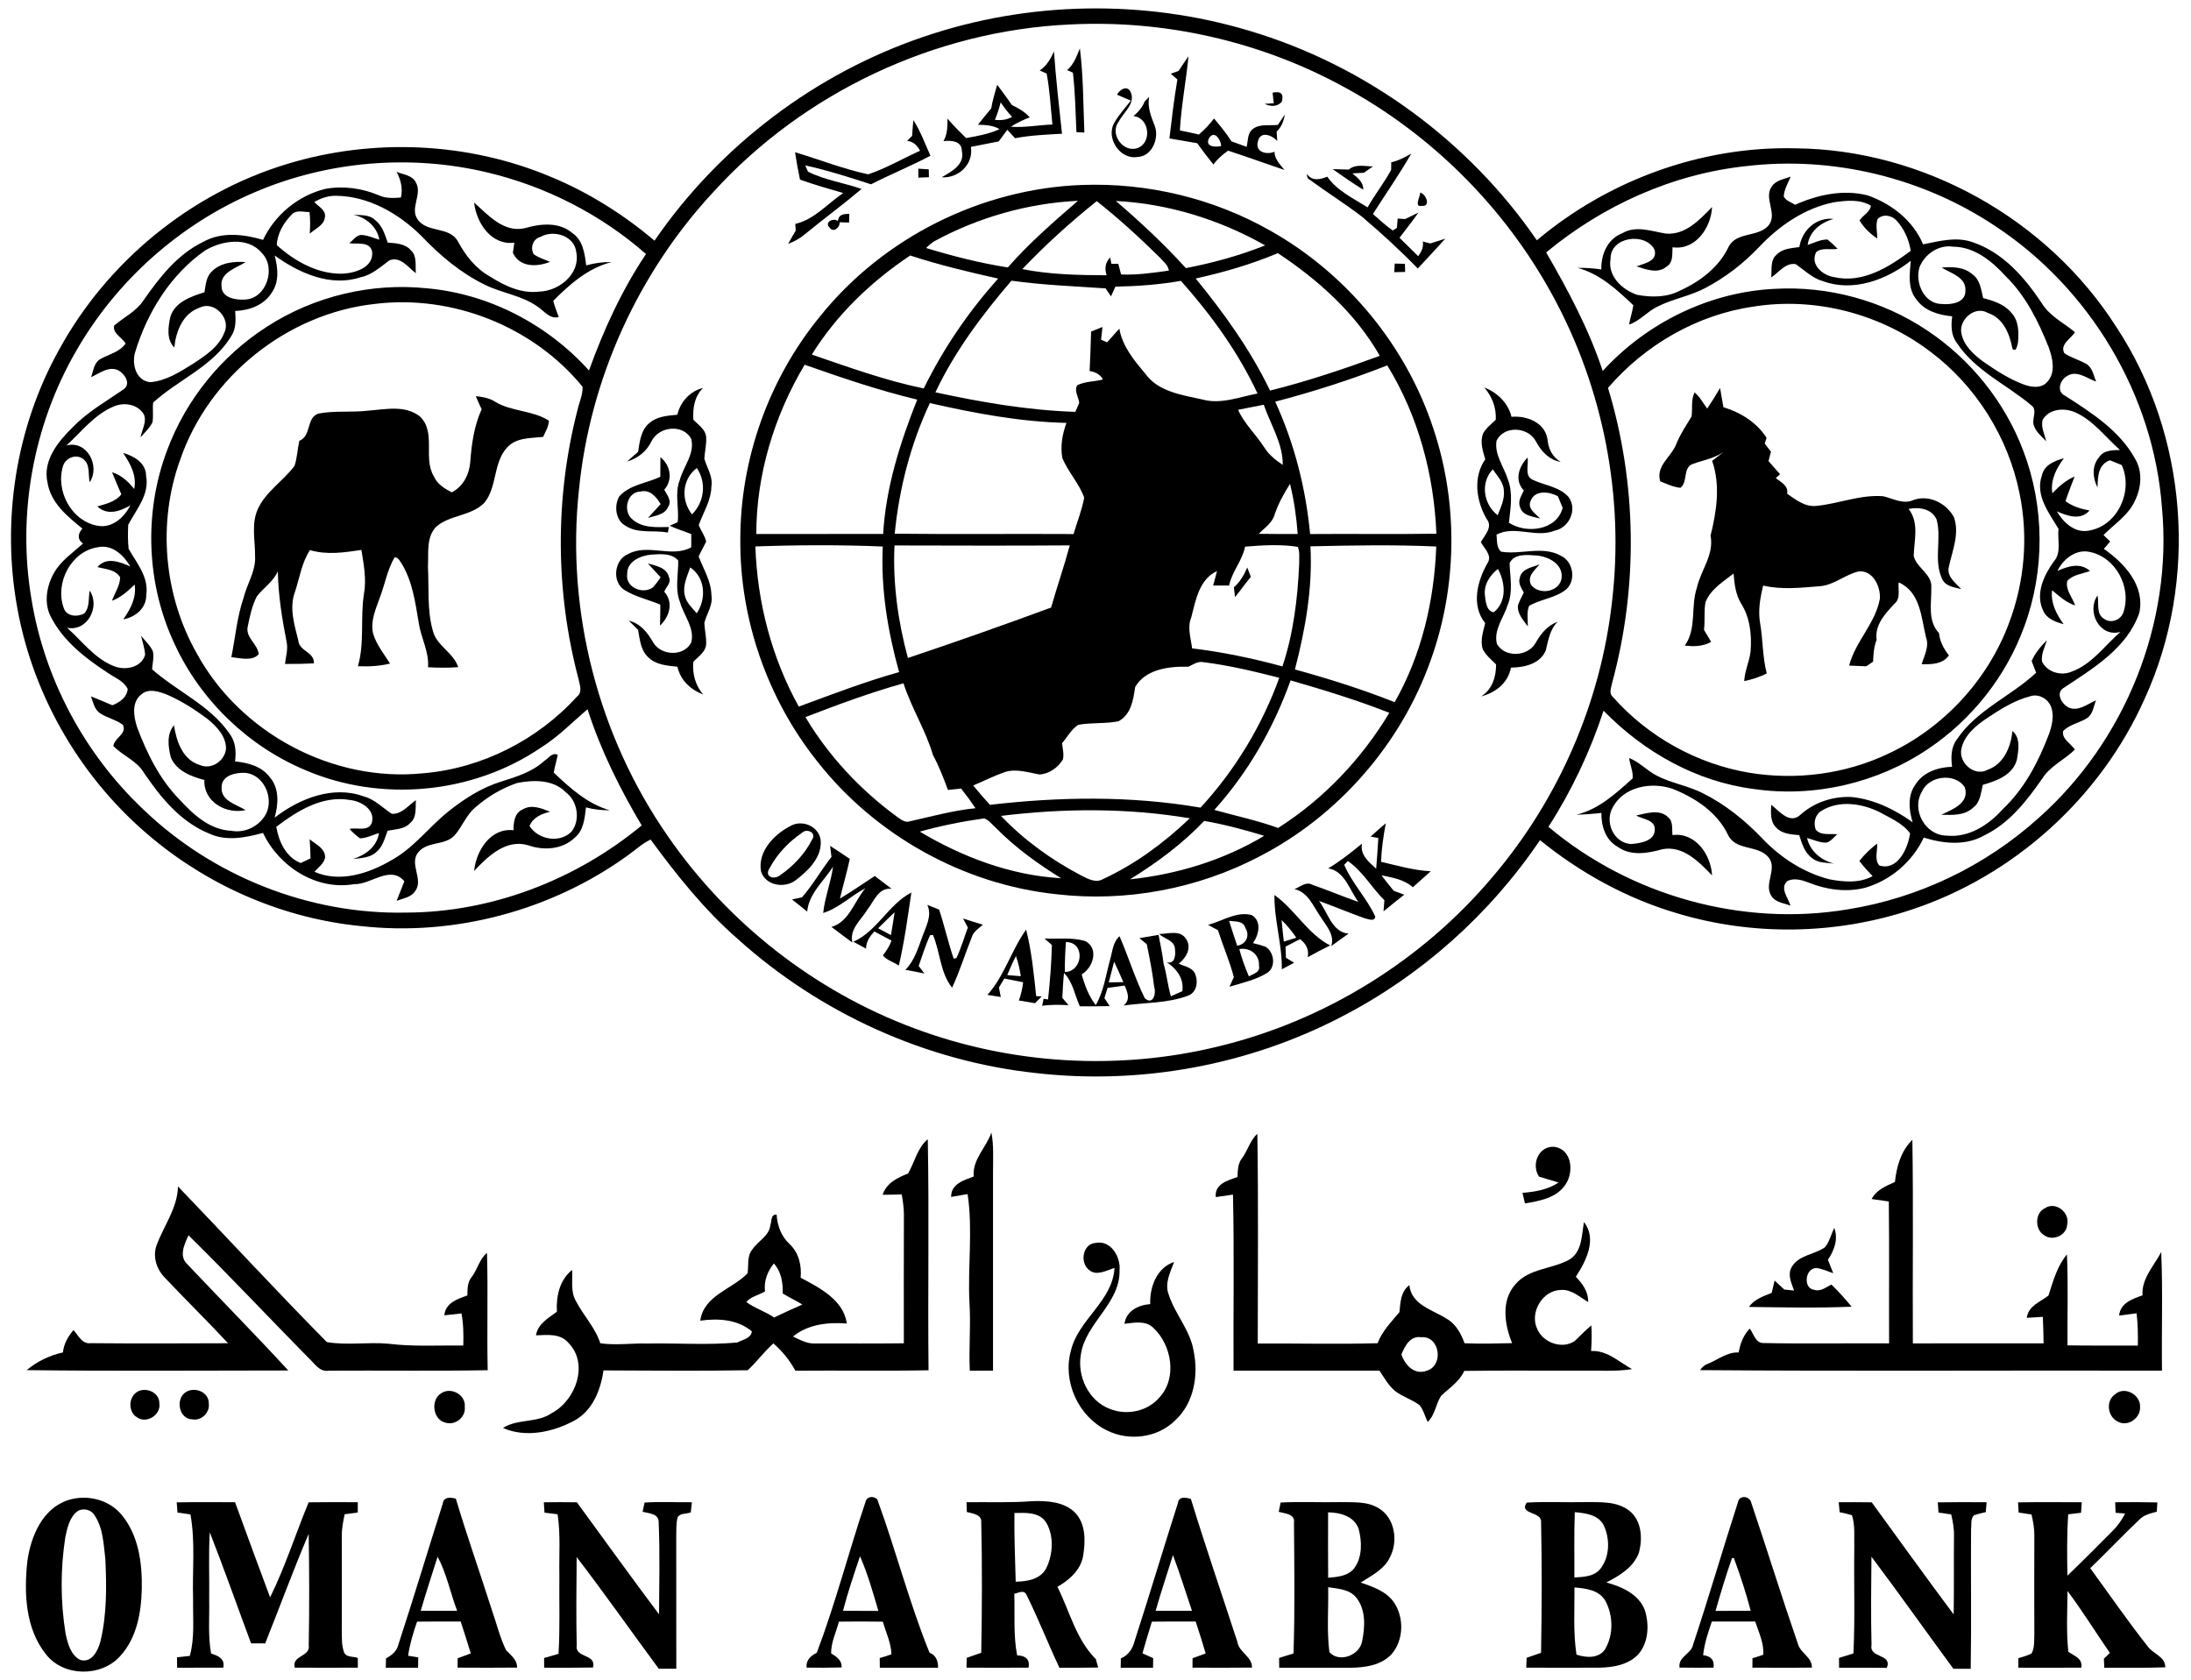 <?xml version="1.0" encoding="UTF-8"?> <svg xmlns="http://www.w3.org/2000/svg" width="626pt" height="480pt" viewBox="0 0 626 480" version="1.1"><g id="#000000ff"><path fill="#000000" opacity="1.00" d=" M 264.15 10.42 C 293.91 0.32 326.80 -0.25 356.90 8.78 C 390.05 18.61 419.54 40.15 439.10 68.66 C 459.54 51.43 486.23 41.70 513.01 42.38 C 549.55 42.69 585.05 62.63 604.65 93.41 C 625.11 124.42 628.23 165.86 612.77 199.62 C 600.18 227.92 575.30 250.37 545.87 260.00 C 524.41 267.09 500.79 267.46 479.14 260.94 C 464.84 256.73 451.56 249.43 440.00 240.05 C 425.70 261.19 406.12 278.72 383.44 290.43 C 356.80 304.36 325.94 310.02 296.08 306.61 C 264.52 303.24 234.25 289.48 210.72 268.23 C 201.21 259.93 193.33 250.02 185.89 239.89 C 183.49 240.99 181.57 242.85 179.44 244.36 C 157.62 260.15 129.86 267.60 103.07 264.60 C 81.29 262.46 60.30 253.48 43.49 239.49 C 23.58 223.04 9.64 199.47 5.00 174.04 C 0.36 148.95 4.44 122.25 16.88 99.92 C 30.66 74.71 54.50 55.20 82.01 46.86 C 106.57 39.37 133.78 40.57 157.46 50.56 C 168.20 55.00 178.13 61.28 187.01 68.76 C 205.58 41.70 233.04 20.89 264.15 10.42 M 305.55 7.00 C 267.07 8.78 229.65 26.42 203.75 54.93 C 182.24 78.12 168.51 108.43 165.42 139.92 C 161.68 174.58 170.95 210.42 190.88 239.01 C 208.03 263.82 232.85 283.25 261.13 293.78 C 288.71 304.13 319.39 306.00 348.01 299.01 C 378.44 291.71 406.39 274.42 426.52 250.47 C 445.27 228.45 457.33 200.80 460.56 172.05 C 464.15 142.00 458.10 110.90 443.57 84.36 C 429.97 59.39 409.08 38.46 384.08 24.90 C 360.24 11.81 332.70 5.58 305.55 7.00 M 72.81 54.92 C 51.36 64.02 33.10 80.34 21.58 100.59 C 9.45 121.69 4.92 147.02 8.96 171.01 C 12.64 193.84 24.06 215.28 40.84 231.17 C 60.73 250.35 88.34 261.34 116.00 260.75 C 140.47 260.70 164.54 251.40 183.34 235.85 C 177.10 225.33 171.61 214.32 167.87 202.65 C 163.50 206.36 159.50 210.52 154.60 213.58 C 135.08 226.89 108.83 229.35 87.14 220.00 C 70.87 213.16 57.31 200.10 49.91 184.07 C 41.81 166.91 41.03 146.46 47.73 128.71 C 53.09 114.22 63.31 101.62 76.32 93.31 C 89.70 84.66 106.05 80.73 121.89 82.37 C 139.61 83.90 156.42 92.68 168.28 105.86 C 172.48 94.22 177.67 82.88 184.57 72.58 C 171.62 61.21 155.79 53.16 139.02 49.22 C 117.09 44.03 93.53 46.04 72.81 54.92 M 441.76 72.12 C 448.04 82.96 453.97 94.06 457.92 106.00 C 470.47 92.24 488.40 83.42 507.06 82.53 C 522.32 81.66 537.82 85.86 550.52 94.35 C 562.99 102.61 572.81 114.82 578.09 128.82 C 584.17 144.77 584.29 162.92 578.39 178.94 C 573.25 193.13 563.46 205.56 550.92 213.96 C 536.48 223.72 518.37 227.96 501.11 225.44 C 484.69 223.36 469.61 214.84 458.16 203.06 C 454.34 214.72 449.05 225.92 442.41 236.24 C 465.77 255.93 497.79 264.88 527.94 259.82 C 548.15 256.61 567.34 247.39 582.51 233.67 C 607.24 211.72 620.85 177.84 617.69 144.89 C 615.30 112.76 597.09 82.47 570.28 64.74 C 549.54 50.80 523.76 44.51 498.94 47.46 C 477.94 49.68 457.96 58.69 441.76 72.12 M 500.89 87.62 C 484.83 89.95 469.97 98.57 459.43 110.83 C 467.71 138.06 468.08 167.66 460.61 195.11 C 460.38 196.46 459.55 198.08 460.85 199.16 C 470.88 210.52 484.90 218.30 499.85 220.80 C 513.17 222.99 527.16 221.20 539.38 215.41 C 555.18 208.08 567.91 194.39 573.99 178.06 C 578.45 166.31 579.57 153.30 577.01 140.97 C 573.80 124.97 564.56 110.22 551.48 100.44 C 537.25 89.64 518.56 84.75 500.89 87.62 M 106.99 86.85 C 82.02 89.62 59.61 107.62 51.47 131.38 C 44.95 149.39 46.79 170.12 56.26 186.76 C 68.68 209.49 95.13 223.61 120.93 220.94 C 137.69 219.54 153.66 211.39 164.93 198.96 C 166.49 197.72 165.61 195.67 165.31 194.07 C 158.65 169.02 158.52 142.24 165.00 117.14 C 165.48 114.93 166.55 112.79 166.45 110.51 C 152.33 93.23 129.12 84.08 106.99 86.85 Z"></path><path fill="#000000" opacity="1.00" d=" M 304.89 20.03 C 306.80 18.43 307.63 16.06 308.54 13.81 C 309.54 21.79 309.49 29.85 309.82 37.87 C 309.25 37.84 308.11 37.79 307.55 37.76 C 307.31 32.09 307.19 26.40 306.55 20.76 C 306.13 20.58 305.31 20.22 304.89 20.03 Z"></path><path fill="#000000" opacity="1.00" d=" M 297.05 20.15 C 299.02 18.83 300.22 16.81 301.13 14.67 C 301.68 22.53 302.58 30.37 303.43 38.21 C 298.95 38.47 294.45 38.65 290.02 39.49 C 289.47 38.89 288.35 37.68 287.80 37.08 C 286.98 38.18 286.17 39.29 285.36 40.40 C 282.71 40.94 280.05 41.46 277.39 41.97 C 278.22 46.91 273.83 51.01 269.05 50.65 C 271.85 49.03 275.77 47.01 274.80 43.07 C 274.82 40.24 271.64 40.06 269.56 40.33 C 270.70 38.35 270.73 36.10 270.70 33.90 C 272.38 35.83 274.18 37.65 276.02 39.44 C 279.27 38.88 282.57 38.29 285.60 36.90 C 283.71 35.79 281.53 35.69 279.41 35.64 C 280.65 34.06 281.92 32.51 283.20 30.97 C 283.59 28.67 284.27 26.44 284.91 24.21 C 286.32 26.14 287.78 28.04 289.12 30.02 C 290.99 30.91 292.83 31.94 294.20 33.53 C 292.33 34.27 290.49 35.11 288.80 36.21 C 292.78 36.52 296.72 35.71 300.69 35.58 C 300.18 30.72 299.96 25.80 299.04 21.00 C 298.54 20.79 297.55 20.37 297.05 20.15 M 284.27 34.24 C 285.97 34.44 287.66 34.27 289.17 33.39 C 287.96 32.11 286.88 30.72 285.91 29.25 C 285.48 30.95 284.94 32.62 284.27 34.24 Z"></path><path fill="#000000" opacity="1.00" d=" M 336.74 20.26 C 337.66 18.85 338.60 17.45 339.57 16.08 C 338.88 23.15 337.51 30.15 337.11 37.26 C 338.92 37.62 340.72 38.01 342.53 38.44 C 344.15 37.08 345.58 35.53 346.87 33.85 C 348.61 35.96 350.39 38.05 351.84 40.38 C 353.28 40.91 354.72 41.44 356.18 41.96 C 356.59 40.24 356.38 38.05 357.96 36.85 C 359.99 35.30 362.73 35.95 365.10 35.69 C 365.75 34.69 366.41 33.71 367.09 32.72 C 366.80 34.57 366.13 36.31 364.75 37.61 C 364.79 38.28 364.89 39.61 364.93 40.28 C 363.44 38.59 360.07 37.32 359.41 40.38 C 358.48 43.44 361.87 44.33 364.13 43.35 C 364.17 45.49 365.75 46.98 366.96 48.56 C 361.60 46.72 356.27 44.81 350.89 43.05 C 349.30 44.16 347.83 45.43 346.69 47.01 C 345.11 45.01 343.53 43.01 342.08 40.92 C 339.42 40.48 336.76 40.02 334.12 39.55 C 334.79 33.92 335.45 28.29 336.40 22.71 C 335.93 22.29 334.97 21.47 334.50 21.06 C 335.06 20.86 336.18 20.46 336.74 20.26 M 345.46 39.44 C 344.17 41.95 347.21 42.13 348.90 41.72 C 348.87 40.04 347.00 37.04 345.46 39.44 Z"></path><path fill="#000000" opacity="1.00" d=" M 319.14 27.06 C 319.82 25.73 321.82 24.29 322.92 26.06 C 324.72 29.42 321.00 32.06 319.62 34.78 C 316.95 38.21 320.88 43.81 325.05 42.29 C 329.24 40.72 328.40 33.59 323.84 33.18 C 325.21 32.02 326.39 30.67 327.06 28.98 C 327.38 28.66 328.02 28.02 328.33 27.70 C 327.77 30.64 328.92 33.38 329.96 36.06 C 331.23 39.55 329.13 44.73 325.01 44.84 C 320.04 45.73 315.94 39.50 318.30 35.20 C 319.60 32.85 321.46 30.87 323.10 28.75 C 321.77 28.20 320.45 27.64 319.14 27.06 Z"></path><path fill="#000000" opacity="1.00" d=" M 363.59 26.48 C 365.96 25.97 366.84 26.83 366.24 29.06 C 364.95 30.58 362.96 30.49 361.33 29.67 C 361.98 29.63 363.29 29.54 363.94 29.50 C 363.85 28.75 363.68 27.24 363.59 26.48 Z"></path><path fill="#000000" opacity="1.00" d=" M 260.96 34.32 C 263.02 37.49 264.28 41.07 265.84 44.49 C 260.29 47.44 254.45 49.80 248.86 52.66 C 242.66 50.66 236.44 48.65 230.07 47.26 L 230.86 49.05 C 235.64 51.46 241.11 52.22 246.16 53.99 C 240.88 58.45 235.31 62.55 229.96 66.93 C 228.55 68.14 226.90 69.02 225.18 69.69 C 225.88 68.41 226.60 67.15 227.35 65.89 C 227.32 65.41 227.26 64.45 227.22 63.97 C 232.63 62.75 236.45 58.18 240.91 55.15 C 236.77 53.96 232.63 52.77 228.57 51.32 C 228.01 48.73 227.55 46.12 227.16 43.50 C 234.12 45.59 240.95 48.28 248.05 49.81 C 253.19 48.09 257.93 45.30 262.87 43.07 C 262.08 41.56 260.94 40.42 259.18 40.25 C 259.66 39.77 260.13 39.29 260.61 38.81 C 260.70 37.31 260.82 35.82 260.96 34.32 Z"></path><path fill="#000000" opacity="1.00" d=" M 397.50 46.37 C 399.55 45.91 401.41 44.93 403.22 43.89 C 399.82 49.80 395.93 55.40 392.26 61.14 C 394.10 62.77 395.91 64.46 397.95 65.86 L 399.12 65.09 C 399.17 64.43 399.28 63.11 399.33 62.45 C 399.87 62.49 400.94 62.56 401.47 62.59 C 402.72 61.96 403.98 61.34 405.26 60.74 C 403.55 63.21 401.66 65.54 399.86 67.94 C 401.65 69.67 403.41 71.43 405.19 73.19 C 406.12 71.96 406.79 70.60 406.52 69.01 C 407.05 69.15 408.12 69.42 408.65 69.56 C 409.72 69.22 411.85 68.54 412.92 68.20 C 410.36 71.09 407.69 73.88 405.07 76.72 C 400.04 71.52 394.69 66.64 389.18 61.95 C 384.30 58.20 379.06 54.93 374.10 51.28 C 373.48 50.95 373.43 50.30 373.38 49.68 C 374.87 51.85 377.21 51.31 379.22 50.48 C 382.01 54.51 386.69 56.69 390.74 59.25 C 392.82 55.58 395.47 52.25 397.47 48.54 C 397.47 47.99 397.49 46.91 397.50 46.37 Z"></path><path fill="#000000" opacity="1.00" d=" M 385.38 48.45 C 387.32 46.75 389.95 47.56 392.29 47.54 C 391.41 48.14 390.55 48.75 389.69 49.36 C 388.59 49.41 387.48 49.49 386.39 49.54 C 387.88 50.78 389.56 52.02 389.50 54.19 C 386.49 52.38 383.63 50.33 380.76 48.32 C 382.30 48.36 383.83 48.41 385.38 48.45 Z"></path><path fill="#000000" opacity="1.00" d=" M 262.37 48.20 C 263.36 48.25 264.36 48.31 265.36 48.38 C 265.37 48.94 265.40 50.06 265.41 50.63 C 264.40 50.68 263.40 50.72 262.39 50.76 C 262.39 50.12 262.37 48.84 262.37 48.20 Z"></path><path fill="#000000" opacity="1.00" d=" M 113.33 49.10 C 115.23 49.90 117.85 50.06 118.84 52.18 C 120.74 55.49 117.03 59.46 119.32 62.68 C 122.04 66.64 128.50 64.57 130.87 69.05 C 133.04 73.06 135.93 76.73 139.97 79.00 C 144.15 81.65 148.95 83.96 154.05 83.32 C 159.71 83.19 165.87 78.24 164.66 72.11 C 164.20 67.40 158.22 65.52 154.45 67.68 C 152.29 68.23 151.43 70.71 152.47 72.61 C 153.86 73.66 155.58 74.11 157.15 74.82 C 153.43 76.30 148.49 76.46 146.54 72.24 C 146.65 71.51 146.85 70.06 146.95 69.34 C 140.34 70.16 136.09 63.68 135.46 57.86 C 139.45 61.47 143.96 66.58 149.98 65.19 C 154.41 63.89 159.68 63.35 163.47 66.54 C 166.55 68.59 167.07 72.46 167.48 75.83 C 169.85 75.16 172.30 74.82 174.76 74.88 C 168.08 76.54 162.80 81.20 158.07 85.96 C 158.47 87.54 159.09 89.06 159.64 90.60 C 157.04 91.24 155.48 88.83 153.56 87.59 C 149.09 84.41 143.46 83.78 138.61 81.40 C 131.73 78.05 125.78 73.07 120.53 67.55 C 114.04 61.07 105.39 56.05 96.02 55.94 C 93.81 55.89 91.69 56.60 89.81 57.72 C 90.92 59.02 93.12 59.94 92.85 61.97 C 92.65 64.37 90.05 65.34 88.50 66.77 C 88.64 64.71 88.68 62.64 88.43 60.58 C 86.76 60.63 84.68 59.86 83.37 61.28 C 81.07 63.62 79.23 66.69 79.08 70.03 C 84.21 74.67 90.95 78.45 98.05 78.19 C 101.59 77.97 106.78 76.39 106.33 71.90 C 105.67 68.84 102.06 69.86 99.80 69.48 C 100.87 68.67 101.68 67.32 103.10 67.13 C 104.94 67.16 106.64 67.99 108.39 68.48 C 107.68 64.64 104.55 62.15 100.88 61.31 C 103.01 61.57 105.46 61.21 107.13 62.84 C 109.22 64.39 109.95 66.99 110.78 69.32 C 113.12 69.50 115.76 69.60 117.42 71.53 C 119.21 73.21 118.61 75.87 118.81 78.06 C 116.61 76.40 114.41 73.16 111.27 74.38 C 108.69 76.27 106.26 78.57 103.01 79.22 C 94.42 82.07 85.40 78.00 78.48 73.01 C 79.39 76.50 79.85 80.48 77.65 83.61 C 75.45 87.18 71.23 88.71 67.20 88.85 C 67.36 91.30 67.50 93.90 66.07 96.04 C 60.89 104.69 50.95 108.44 43.76 115.02 C 43.54 116.89 43.87 118.79 43.57 120.65 C 42.76 122.31 41.35 123.57 40.16 124.95 C 40.55 122.58 42.55 119.61 40.47 117.55 C 38.49 115.31 35.07 114.99 32.44 116.16 C 26.93 118.46 23.28 123.39 18.97 127.28 C 24.92 125.73 28.70 133.18 25.63 137.79 C 25.12 135.63 25.85 132.70 23.80 131.19 C 21.86 129.61 18.83 130.75 18.05 133.03 C 15.75 140.17 20.36 148.89 27.93 150.23 C 32.00 150.99 35.54 147.83 37.22 144.40 C 34.26 146.13 30.64 147.37 27.81 144.69 C 30.31 143.98 32.97 143.38 34.67 141.24 C 33.77 139.14 32.86 137.06 32.02 134.93 C 34.65 135.75 36.67 137.59 38.34 139.72 C 39.15 135.85 37.22 132.49 35.18 129.41 C 38.29 130.30 41.72 132.27 41.74 135.94 C 42.77 141.31 38.94 145.56 36.63 149.95 C 36.54 152.24 36.49 154.56 36.76 156.84 C 39.10 160.93 42.59 164.97 41.78 170.06 C 41.85 173.76 38.64 176.38 35.22 176.96 C 37.29 174.02 39.05 170.75 38.47 167.01 C 36.55 168.88 34.55 170.71 31.99 171.65 C 32.77 169.43 34.29 167.36 34.33 164.95 C 32.99 162.69 30.10 162.63 27.85 162.03 C 30.41 158.99 34.24 160.54 37.23 161.86 C 35.35 158.64 32.05 155.48 27.99 156.35 C 20.29 157.49 15.63 166.57 18.20 173.69 C 18.96 176.19 22.19 176.37 24.13 175.23 C 25.69 173.45 25.23 170.91 25.62 168.75 C 28.71 173.31 24.99 180.55 19.17 179.37 C 23.49 183.19 27.05 188.22 32.62 190.36 C 35.82 191.63 40.36 190.76 41.47 187.10 C 41.33 185.24 40.74 183.47 40.31 181.67 C 41.47 183.10 42.91 184.38 43.68 186.09 C 44.06 187.79 43.56 189.53 43.45 191.24 C 50.61 197.56 59.96 201.51 65.52 209.53 C 67.30 211.82 67.54 214.76 67.15 217.55 C 70.78 217.93 74.67 218.88 76.99 221.96 C 79.86 225.16 79.57 229.77 78.46 233.63 C 85.52 228.17 95.18 224.30 104.01 227.58 C 107.12 228.42 109.34 230.84 111.96 232.53 C 114.83 232.67 116.68 230.09 118.84 228.63 C 118.65 230.85 119.15 233.60 117.15 235.19 C 115.51 236.97 112.94 236.92 110.74 237.36 C 109.93 239.51 109.37 241.96 107.49 243.47 C 105.70 245.13 103.13 245.15 100.85 245.45 C 104.40 244.31 107.71 241.96 108.28 238.01 C 106.49 238.57 104.77 239.46 102.87 239.54 C 101.77 238.76 100.77 237.87 99.88 236.85 C 101.93 236.34 105.37 237.73 106.25 235.02 C 107.25 231.30 103.15 228.91 100.02 228.58 C 92.13 227.19 84.94 231.68 78.94 236.24 C 79.65 240.45 81.70 244.96 85.93 246.59 C 86.63 246.26 88.02 245.59 88.72 245.25 C 88.70 243.43 88.60 241.62 88.47 239.80 C 90.20 241.24 92.93 242.36 92.89 244.99 C 92.60 246.77 90.92 247.79 89.86 249.10 C 97.08 252.27 105.29 249.61 111.74 245.84 C 118.10 242.38 122.45 236.43 127.99 231.95 C 132.55 228.29 137.56 225.06 143.18 223.32 C 147.52 221.95 152.06 220.57 155.50 217.42 C 156.70 216.70 157.68 214.89 159.35 215.67 C 159.02 217.37 158.50 219.03 158.21 220.75 C 162.91 225.20 167.84 229.67 174.21 231.52 C 171.92 231.52 169.63 231.29 167.42 230.69 C 167.05 233.72 166.80 237.18 164.27 239.30 C 160.74 242.73 155.38 243.10 150.90 241.51 C 144.55 239.65 139.42 244.67 135.46 248.85 C 136.04 243.08 140.14 236.47 146.72 237.22 C 146.71 235.02 146.98 232.29 149.30 231.29 C 151.81 229.75 154.71 230.94 157.17 231.94 C 154.70 232.52 152.35 233.53 151.28 236.00 C 153.80 239.98 160.10 241.06 163.41 237.48 C 165.86 234.09 165.00 228.87 161.65 226.36 C 158.04 222.67 152.40 222.80 147.71 223.73 C 143.31 225.24 139.20 227.69 135.72 230.77 C 133.14 232.97 132.03 236.30 129.80 238.78 C 127.04 241.63 122.12 240.34 119.56 243.46 C 116.71 246.77 121.18 251.29 118.59 254.66 C 117.42 256.42 115.11 256.67 113.32 257.41 C 114.04 255.53 114.78 253.66 115.53 251.79 C 111.43 247.07 106.03 252.80 101.14 252.63 C 90.36 254.49 79.67 247.57 75.15 237.98 C 70.17 239.34 64.67 240.45 59.77 238.17 C 51.64 234.87 45.95 227.92 41.16 220.86 C 39.12 217.35 35.10 215.96 32.39 213.16 C 32.64 210.83 36.39 209.66 35.09 207.09 C 33.07 205.57 30.47 205.12 28.41 203.67 C 26.94 202.53 26.59 200.60 25.99 198.96 C 28.04 199.78 30.07 200.65 32.11 201.51 C 34.20 200.67 36.24 199.32 36.49 196.86 C 35.35 194.53 32.75 193.62 30.75 192.22 C 24.43 188.09 18.14 183.23 14.61 176.40 C 12.43 172.37 13.28 167.37 15.51 163.56 C 17.47 160.13 20.85 157.92 23.70 155.30 C 21.99 154.03 22.26 152.43 23.55 151.03 C 19.26 147.56 14.51 143.71 13.58 137.91 C 12.12 131.53 16.68 126.05 20.93 121.92 C 25.13 117.60 30.41 114.63 35.33 111.23 C 37.51 109.64 35.64 106.83 33.86 105.84 C 31.13 104.47 28.40 106.68 26.02 107.77 C 26.67 106.02 26.82 103.75 28.56 102.65 C 31.06 101.21 34.15 100.67 35.89 98.14 C 34.91 96.47 32.05 95.19 32.63 93.02 C 35.39 90.62 38.88 89.03 40.95 85.89 C 45.54 79.31 50.67 72.67 58.08 69.10 C 63.31 66.16 69.63 66.90 75.16 68.54 C 78.55 61.35 85.23 55.86 92.95 53.97 C 98.08 53.03 103.44 53.78 108.23 55.80 C 110.21 56.73 112.41 56.60 114.54 56.44 C 115.16 53.89 114.50 51.39 113.33 49.10 M 58.60 71.57 C 48.77 78.41 42.13 89.16 38.66 100.48 C 37.57 103.91 38.77 108.80 42.95 109.20 C 47.42 108.82 51.29 106.33 55.01 104.03 C 58.59 101.69 62.55 99.15 64.13 94.96 C 66.01 90.93 61.18 85.85 57.07 87.89 C 52.25 89.53 50.27 94.63 49.80 99.30 C 47.50 96.97 48.05 93.36 48.69 90.46 C 50.04 86.24 54.62 84.72 58.42 83.50 C 58.77 81.43 58.89 79.08 60.53 77.55 C 63.04 75.03 66.81 74.64 70.18 74.89 C 67.49 76.62 62.76 77.83 63.30 81.89 C 63.40 85.13 67.38 85.77 69.94 85.59 C 76.15 85.41 79.03 76.45 74.77 72.25 C 70.81 67.51 63.35 68.72 58.60 71.57 M 40.43 198.37 C 37.52 200.58 38.18 204.75 39.17 207.78 C 42.00 215.33 45.68 222.78 51.40 228.56 C 55.28 232.79 59.94 237.08 66.01 237.37 C 70.10 238.16 74.35 235.96 76.16 232.24 C 78.16 227.71 75.30 221.33 70.10 220.82 C 67.42 220.68 63.27 221.51 63.32 224.94 C 63.06 228.82 67.54 229.85 70.18 231.47 C 64.58 232.71 58.12 229.11 58.39 222.87 C 54.64 221.86 50.42 220.28 48.81 216.41 C 48.05 213.41 47.55 209.78 49.71 207.23 C 50.40 211.80 52.17 217.08 57.08 218.58 C 60.40 220.02 64.16 217.44 64.57 214.03 C 64.66 210.49 62.02 207.68 59.47 205.57 C 55.79 202.79 51.87 200.26 47.63 198.44 C 45.40 197.59 42.48 196.60 40.43 198.37 Z"></path><path fill="#000000" opacity="1.00" d=" M 506.24 53.25 C 507.45 51.46 509.76 51.18 511.63 50.46 C 510.87 52.30 509.77 54.08 509.64 56.11 C 510.25 57.41 511.77 57.77 512.89 58.51 C 519.32 55.63 526.56 54.07 533.53 55.80 C 540.39 58.16 546.60 63.01 549.46 69.82 C 554.18 68.87 559.18 67.50 563.89 69.30 C 572.38 72.26 578.46 79.28 583.31 86.54 C 585.55 90.29 589.58 92.21 592.84 94.90 C 591.72 96.79 588.46 98.36 589.81 100.91 C 591.74 102.22 594.03 102.82 596.06 103.96 C 597.84 105.03 598.18 107.24 598.87 109.03 C 596.22 108.08 593.23 105.58 590.46 107.53 C 588.53 108.64 587.55 111.88 589.96 113.04 C 597.56 117.91 605.64 123.04 610.09 131.19 C 612.19 134.78 611.80 139.31 610.04 142.96 C 608.18 147.17 604.13 149.70 601.00 152.87 C 601.48 153.33 602.43 154.26 602.91 154.72 C 602.46 155.25 601.55 156.30 601.10 156.82 C 606.96 160.92 612.89 167.30 611.24 175.07 C 607.79 185.19 598.00 190.98 589.57 196.58 C 587.23 198.07 589.12 201.22 591.03 202.15 C 593.80 203.41 596.41 201.12 598.85 200.12 C 598.16 201.86 597.98 204.10 596.26 205.21 C 594.07 206.61 591.26 206.96 589.45 208.92 C 589.07 211.20 591.73 212.47 592.82 214.18 C 589.83 217.14 585.70 218.87 583.43 222.56 C 579.00 228.91 574.04 235.28 566.89 238.71 C 561.63 241.73 555.22 241.06 549.65 239.32 C 546.41 246.20 540.21 251.53 532.91 253.65 C 527.60 255.02 521.91 254.24 516.87 252.22 C 514.95 251.47 512.77 250.79 510.77 251.67 C 508.33 253.66 510.93 256.54 511.56 258.76 C 509.68 258.02 507.25 257.86 506.09 255.96 C 503.85 252.51 508.02 248.13 505.22 244.87 C 502.18 241.34 495.88 243.17 493.69 238.48 C 490.60 232.05 484.35 227.97 477.92 225.40 C 471.91 223.31 463.95 224.68 460.76 230.72 C 458.43 234.86 461.00 240.84 465.98 241.16 C 468.55 240.99 472.89 240.32 472.80 236.94 C 472.80 234.16 469.31 234.10 467.48 233.01 C 470.39 232.39 474.09 231.10 476.56 233.45 C 478.13 234.69 477.65 236.87 477.85 238.61 C 484.42 237.73 488.86 244.24 489.16 250.12 C 485.46 246.29 480.92 241.56 475.05 242.63 C 470.83 243.81 465.91 244.70 462.11 241.90 C 458.69 239.97 457.48 235.97 457.54 232.27 C 455.16 232.55 452.79 232.72 450.41 232.78 C 456.84 231.23 461.68 226.69 466.46 222.42 C 466.68 220.46 465.68 218.53 465.48 216.58 C 468.44 217.75 470.60 220.22 473.41 221.65 C 477.56 223.78 482.25 224.50 486.42 226.59 C 492.83 229.77 498.49 234.33 503.43 239.48 C 508.66 245.02 515.31 249.36 522.74 251.25 C 526.80 252.01 531.27 252.40 535.03 250.33 C 533.69 248.95 532.41 247.53 531.24 246.01 C 532.70 244.13 534.42 242.48 536.33 241.04 C 536.47 243.08 535.48 245.49 536.91 247.27 C 542.19 248.98 545.15 242.32 545.74 238.11 C 543.65 235.21 539.99 233.70 536.91 231.99 C 531.86 229.52 525.47 228.59 520.47 231.64 C 518.59 232.74 518.07 235.05 518.77 237.03 C 520.27 238.87 522.86 238.09 524.93 238.39 C 523.93 239.20 523.14 240.38 521.87 240.76 C 519.93 240.85 518.14 239.89 516.30 239.44 C 517.21 243.30 520.35 245.80 524.06 246.78 C 521.94 246.44 519.54 246.68 517.80 245.22 C 515.59 243.70 514.85 241.02 514.06 238.62 C 511.76 238.41 509.20 238.29 507.52 236.49 C 505.73 234.81 505.96 232.17 506.06 229.95 C 508.28 231.64 511.10 235.39 514.11 233.06 C 518.08 229.34 523.55 227.48 528.97 227.72 C 535.37 228.35 541.30 231.24 546.47 234.94 C 545.40 231.46 544.98 227.40 547.20 224.26 C 549.40 220.65 553.70 219.20 557.73 219.09 C 557.39 216.37 557.41 213.46 559.16 211.18 C 564.80 202.84 574.56 198.93 581.75 192.21 C 581.43 191.37 580.79 189.71 580.47 188.87 C 581.46 186.58 583.07 184.67 584.83 182.92 C 584.23 184.92 583.13 186.89 583.44 189.04 C 584.90 192.04 588.82 193.20 591.83 191.93 C 597.68 189.83 601.31 184.48 605.84 180.55 C 599.89 182.23 596.07 174.73 599.29 170.14 C 599.78 172.33 598.79 175.51 601.20 176.83 C 603.18 178.29 606.12 177.07 606.75 174.77 C 609.03 167.70 604.43 159.13 597.00 157.69 C 593.06 156.85 589.48 159.76 587.84 163.11 C 590.87 161.80 594.32 160.62 597.15 163.14 C 594.95 163.98 592.32 164.15 590.65 165.98 C 590.07 168.54 592.13 170.70 592.90 172.99 C 590.31 172.17 588.35 170.33 586.31 168.65 C 585.87 172.29 587.55 175.49 589.61 178.34 C 587.29 177.72 584.73 176.81 583.73 174.40 C 581.50 169.67 583.93 164.46 586.70 160.56 C 589.12 157.95 587.77 154.29 588.15 151.11 C 585.42 146.55 581.41 141.49 583.40 135.85 C 584.04 132.82 587.05 131.68 589.68 130.93 C 587.52 133.85 585.79 137.16 586.38 140.93 C 588.24 139.02 590.24 137.20 592.75 136.15 C 591.85 138.49 590.93 140.81 590.14 143.19 C 592.16 144.70 594.56 145.42 597.02 145.86 C 594.41 148.79 590.71 147.42 587.67 146.11 C 589.57 149.36 592.94 152.50 597.04 151.57 C 605.14 150.08 609.55 140.21 606.21 132.88 C 605.07 132.43 603.95 131.97 602.83 131.51 C 599.41 132.73 599.39 136.22 599.29 139.29 C 597.89 136.58 597.62 133.10 599.72 130.67 C 600.99 128.62 603.57 128.63 605.71 128.57 C 601.54 124.91 598.14 120.15 592.96 117.83 C 589.82 116.44 585.42 116.74 583.58 120.02 C 583.10 122.11 584.17 124.11 584.65 126.10 C 583.23 124.57 581.37 123.18 580.95 121.01 C 580.75 119.26 582.11 116.98 580.31 115.75 C 573.26 109.84 564.28 105.88 559.09 97.98 C 557.41 95.78 557.43 92.99 557.77 90.38 C 553.95 90.01 549.86 88.87 547.55 85.55 C 544.95 82.46 545.65 78.21 545.93 74.51 C 539.05 79.95 529.48 83.52 520.86 80.34 C 517.82 79.50 515.58 77.22 513.07 75.47 C 510.12 74.99 508.25 77.84 506.06 79.28 C 506.30 77.07 505.68 74.26 507.70 72.69 C 509.37 70.98 511.88 70.93 514.10 70.59 C 514.85 65.79 518.91 62.00 523.90 62.55 C 520.26 63.55 517.01 66.03 516.47 69.99 C 518.32 69.40 520.12 68.41 522.13 68.43 C 523.15 69.24 524.12 70.13 525.03 71.09 C 523.05 71.48 520.55 70.62 518.90 72.05 C 517.11 75.60 520.75 78.68 523.98 79.17 C 532.12 81.07 539.68 76.33 545.92 71.67 C 545.43 68.48 544.07 65.42 541.88 63.03 C 540.53 61.50 537.91 61.02 536.43 62.62 C 535.85 64.41 536.37 66.33 536.37 68.16 C 534.34 66.79 532.55 65.10 531.30 62.99 C 532.20 61.54 534.37 60.56 534.54 58.77 C 531.39 56.86 527.50 57.29 524.03 57.79 C 515.66 59.43 508.34 64.49 502.57 70.61 C 498.12 75.28 492.97 79.28 487.26 82.28 C 482.87 84.61 477.87 85.40 473.46 87.66 C 470.58 89.05 468.53 91.73 465.44 92.73 C 465.80 90.88 466.37 89.08 466.67 87.22 C 462.00 82.79 457.11 78.23 450.72 76.53 C 452.99 76.49 455.26 76.64 457.52 76.99 C 457.42 72.75 459.27 68.29 463.45 66.67 C 467.42 64.31 471.83 66.09 475.97 66.74 C 481.55 67.22 485.62 62.78 489.16 59.16 C 488.88 65.04 484.45 71.60 477.86 70.65 C 477.74 72.57 478.12 75.02 476.16 76.18 C 473.63 78.31 470.32 76.97 467.58 76.11 C 469.82 75.25 473.79 74.60 472.68 71.25 C 470.01 66.29 460.03 67.63 460.16 73.99 C 459.27 78.87 463.51 82.83 467.76 84.24 C 471.79 85.00 476.20 85.00 479.93 83.08 C 485.65 80.47 490.96 76.52 493.78 70.75 C 495.93 66.05 502.30 67.94 505.31 64.40 C 508.01 61.05 503.76 56.66 506.24 53.25 M 548.44 76.32 C 547.05 80.71 549.74 86.92 554.89 86.86 C 557.53 87.10 561.63 86.53 561.55 83.04 C 561.78 79.18 557.38 78.09 554.75 76.45 C 557.77 76.21 561.11 76.23 563.53 78.36 C 565.75 79.91 566.04 82.75 566.61 85.17 C 569.55 85.94 572.65 86.92 574.67 89.35 C 576.81 91.63 576.83 95.01 576.56 97.93 C 576.33 98.59 576.16 100.78 574.99 99.66 C 574.21 95.45 572.38 90.84 567.93 89.40 C 564.32 87.27 559.76 91.22 560.36 95.03 C 560.94 98.64 563.84 101.25 566.63 103.32 C 570.21 105.81 573.93 108.24 578.03 109.79 C 580.26 110.66 583.29 111.13 585.01 109.03 C 587.39 106.35 586.46 102.42 585.40 99.38 C 582.47 91.97 578.85 84.60 573.09 78.96 C 569.14 74.62 564.15 70.50 557.96 70.48 C 553.89 69.87 549.91 72.62 548.44 76.32 M 567.48 205.35 C 564.39 207.45 561.20 210.14 560.39 213.97 C 559.55 217.96 564.14 222.01 567.93 219.93 C 572.54 218.29 574.53 213.39 574.99 208.87 C 577.38 210.86 576.71 214.36 576.26 217.04 C 575.12 221.44 570.43 223.15 566.52 224.24 C 565.97 226.53 565.81 229.25 563.74 230.77 C 561.30 233.09 557.76 232.88 554.66 232.79 C 557.81 231.29 562.82 229.46 561.37 224.96 C 558.71 220.73 551.12 221.57 549.14 226.16 C 545.99 231.36 550.08 238.68 556.12 238.75 C 562.50 239.43 568.16 235.74 572.24 231.18 C 578.46 225.30 582.47 217.57 585.46 209.65 C 586.29 207.24 586.95 204.52 586.05 202.03 C 585.21 199.67 582.45 198.10 580.03 198.95 C 575.43 200.12 571.39 202.76 567.48 205.35 Z"></path><path fill="#000000" opacity="1.00" d=" M 309.04 52.85 C 327.80 52.14 346.75 56.67 363.07 65.98 C 384.77 78.23 401.72 98.71 409.51 122.40 C 416.68 143.79 416.38 167.59 408.72 188.80 C 400.19 212.71 382.32 233.14 359.75 244.76 C 342.11 253.98 321.67 257.80 301.90 255.51 C 275.21 252.72 249.98 238.60 233.46 217.49 C 219.22 199.61 211.31 176.81 211.52 153.96 C 211.54 130.99 219.74 108.15 234.30 90.39 C 252.32 67.93 280.26 53.93 309.04 52.85 M 266.93 68.94 C 266.08 69.49 265.30 70.13 264.61 70.87 C 272.26 73.19 280.03 75.18 287.95 76.41 C 294.03 69.46 301.02 63.40 307.99 57.37 C 293.67 58.08 279.53 62.09 266.93 68.94 M 292.09 76.89 C 300.01 78.46 308.13 78.62 316.18 78.65 C 315.52 76.62 315.85 74.92 317.19 73.57 L 317.54 75.39 C 318.03 75.39 319.01 75.39 319.51 75.39 C 319.71 76.15 320.11 77.66 320.31 78.42 C 324.88 78.63 329.44 77.95 333.96 77.32 C 333.75 75.71 332.34 74.69 331.35 73.55 C 325.61 67.91 319.68 62.45 313.35 57.47 C 305.86 63.49 298.71 69.92 292.09 76.89 M 318.81 57.42 C 325.83 63.44 332.61 69.75 338.82 76.61 C 346.54 75.11 354.16 73.04 361.46 70.11 C 348.44 62.73 333.78 58.19 318.81 57.42 M 231.95 101.31 C 242.48 104.92 253.00 108.74 263.93 110.99 C 269.51 99.61 276.72 89.02 285.19 79.60 C 276.73 77.71 268.29 75.71 260.06 73.00 C 248.93 80.42 239.02 89.91 231.95 101.31 M 341.63 79.57 C 349.74 89.51 357.29 99.99 362.87 111.60 C 373.52 108.95 383.93 105.44 394.23 101.67 C 387.34 89.57 376.63 79.95 365.10 72.33 C 357.54 75.51 349.64 77.82 341.63 79.57 M 267.26 112.09 C 280.42 114.95 293.76 117.23 307.24 117.68 C 307.52 117.04 308.07 115.76 308.35 115.12 C 308.16 113.49 306.85 111.64 307.77 110.08 C 310.03 108.93 312.70 109.09 315.13 108.42 C 314.30 106.93 312.92 106.26 311.32 106.02 C 311.51 102.26 311.63 98.50 311.74 94.74 C 312.82 94.30 313.90 93.86 314.99 93.43 C 314.89 94.34 314.69 96.15 314.59 97.06 C 315.02 97.24 315.89 97.61 316.32 97.80 C 317.47 96.49 318.65 95.20 319.81 93.90 C 320.69 98.98 324.01 102.93 327.21 106.75 C 330.91 111.95 337.74 112.85 343.52 114.14 C 348.83 115.61 354.11 113.41 359.29 112.44 C 353.79 100.63 346.04 89.95 337.40 80.24 C 331.22 81.34 324.94 81.79 318.67 81.90 C 318.25 82.83 317.84 83.75 317.43 84.68 C 317.04 84.11 316.27 82.97 315.88 82.40 C 306.91 81.78 297.91 81.45 288.99 80.20 C 280.60 89.97 272.79 100.40 267.26 112.09 M 216.09 152.58 C 228.17 152.55 240.25 152.58 252.33 152.56 C 253.10 139.26 257.17 126.48 262.06 114.18 C 251.13 111.56 240.48 107.94 229.90 104.21 C 221.23 118.77 216.08 135.57 216.09 152.58 M 364.35 114.77 C 369.82 126.70 373.09 139.54 374.32 152.59 C 386.35 152.49 398.37 152.69 410.40 152.49 C 409.71 135.63 405.23 118.83 396.36 104.40 C 385.91 108.51 375.20 111.93 364.35 114.77 M 255.63 152.49 C 272.66 152.69 289.70 152.49 306.73 152.59 C 307.74 149.12 309.14 145.74 309.77 142.18 C 308.31 138.10 305.18 134.87 303.53 130.88 C 302.91 127.49 303.53 124.03 304.70 120.83 C 291.52 120.54 278.50 118.08 265.68 115.17 C 260.17 126.90 256.90 139.60 255.63 152.49 M 353.74 117.09 C 355.52 121.13 358.88 124.13 361.21 127.83 C 362.53 129.92 364.46 131.48 366.50 132.83 C 366.57 126.71 363.00 121.30 361.08 115.64 C 358.63 116.14 356.19 116.62 353.74 117.09 M 364.21 146.94 C 363.56 149.40 361.30 150.81 359.63 152.53 C 363.34 152.58 367.06 152.58 370.77 152.57 C 370.41 147.74 369.74 142.94 368.57 138.24 C 366.85 141.00 365.25 143.85 364.21 146.94 M 215.82 156.13 C 216.36 172.09 220.46 187.91 228.23 201.89 C 237.71 198.41 247.15 194.75 256.89 192.04 C 253.64 180.37 251.64 168.30 252.22 156.15 C 240.11 155.65 227.94 155.70 215.82 156.13 M 255.57 155.85 C 255.06 166.69 256.57 177.54 259.40 188.00 C 273.11 183.41 286.76 178.59 300.32 173.59 C 302.00 167.64 304.04 161.80 305.65 155.83 C 288.96 155.95 272.26 155.88 255.57 155.85 M 355.74 156.19 C 354.96 160.20 351.98 163.30 351.17 167.31 C 349.65 167.31 348.13 167.30 346.62 167.30 C 346.89 166.27 347.44 164.20 347.72 163.17 C 342.62 165.50 341.63 171.53 340.37 176.37 C 339.15 179.25 340.25 182.30 340.60 185.25 C 349.32 186.31 357.94 188.10 366.41 190.41 C 369.57 180.94 370.76 170.97 371.20 161.04 C 371.16 159.45 371.42 157.76 370.81 156.25 C 365.84 155.46 360.73 155.79 355.74 156.19 M 374.41 156.10 C 375.07 168.00 372.95 179.81 369.98 191.28 C 379.62 193.93 389.18 196.94 398.48 200.63 C 406.16 187.13 409.79 171.59 410.36 156.15 C 398.39 155.61 386.38 155.82 374.41 156.10 M 339.52 190.51 C 334.11 190.34 327.30 191.15 324.33 196.31 C 323.79 199.97 323.18 204.14 319.56 206.09 C 315.78 206.83 311.88 206.41 308.10 207.09 C 306.09 208.35 304.97 210.60 303.44 212.35 C 303.61 213.87 304.03 215.41 303.71 216.94 C 302.33 219.31 299.76 221.12 296.98 221.29 C 293.75 220.72 290.41 219.56 287.14 220.58 C 284.03 221.66 281.09 223.16 278.06 224.43 C 279.60 226.31 281.19 228.16 282.84 229.96 C 302.81 227.63 323.13 227.34 343.01 230.76 C 352.89 220.04 360.55 207.37 365.51 193.66 C 358.39 191.85 351.21 190.11 343.92 189.21 C 342.29 188.83 340.90 189.86 339.52 190.51 M 368.74 194.40 C 363.90 207.96 356.61 220.70 346.95 231.41 C 353.03 233.11 359.22 234.41 365.17 236.57 C 378.18 228.31 389.02 216.86 396.95 203.67 C 387.74 200.03 378.25 197.16 368.74 194.40 M 230.12 204.90 C 236.83 216.12 245.94 225.85 256.52 233.53 C 257.54 234.25 258.72 235.17 260.07 234.64 C 266.26 233.27 272.39 231.54 278.72 230.93 C 277.42 229.00 276.04 227.12 274.59 225.30 C 273.33 225.43 272.08 225.57 270.84 225.71 C 269.59 222.32 268.30 218.93 266.57 215.76 C 264.49 208.63 260.40 202.31 258.14 195.23 C 248.62 197.91 239.34 201.33 230.12 204.90 M 286.00 233.12 C 292.59 240.05 300.46 245.71 308.92 250.15 C 310.82 251.11 313.07 252.39 315.17 251.17 C 324.37 246.90 332.63 240.80 339.94 233.81 C 322.13 230.81 303.90 230.93 286.00 233.12 M 262.79 237.62 C 275.02 244.91 288.85 250.13 303.16 250.93 C 296.48 246.78 290.05 242.16 284.54 236.54 C 283.48 235.60 282.57 234.36 281.22 233.83 C 275.01 234.69 268.83 235.93 262.79 237.62 M 322.84 251.25 C 336.29 249.84 349.57 245.79 361.20 238.81 C 355.56 237.09 349.86 235.57 344.06 234.55 C 337.83 241.11 330.52 246.52 322.84 251.25 Z"></path><path fill="#000000" opacity="1.00" d=" M 406.18 58.82 C 403.90 59.26 405.85 56.03 405.77 55.02 C 407.48 55.46 408.91 59.13 406.18 58.82 Z"></path><path fill="#000000" opacity="1.00" d=" M 239.42 63.16 C 239.56 61.23 241.11 61.11 242.67 61.11 C 242.65 61.73 242.61 62.97 242.59 63.59 C 241.92 63.57 240.57 63.53 239.89 63.51 C 240.04 65.08 237.99 66.59 237.04 65.03 C 235.38 63.49 238.20 62.13 239.42 63.16 Z"></path><path fill="#000000" opacity="1.00" d=" M 398.50 75.31 C 399.47 75.33 400.44 75.35 401.41 75.38 C 401.43 75.96 401.45 77.12 401.47 77.70 C 400.43 77.73 399.39 77.75 398.36 77.77 C 398.39 77.15 398.47 75.93 398.50 75.31 Z"></path><path fill="#000000" opacity="1.00" d=" M 193.52 118.50 C 194.41 114.78 197.14 111.77 200.89 110.84 C 198.40 113.24 197.90 116.62 198.10 119.92 C 199.52 121.42 201.67 122.72 201.77 125.01 C 201.86 127.05 201.37 129.04 201.24 131.07 C 201.99 133.69 203.73 136.14 203.26 138.99 C 203.18 142.99 200.95 146.38 199.64 150.02 C 200.26 151.63 201.38 153.04 201.76 154.74 C 201.10 156.18 200.25 157.53 199.62 158.99 C 200.98 162.62 203.19 166.02 203.26 170.04 C 203.78 172.93 201.87 175.35 201.24 178.02 C 201.33 180.04 201.85 182.03 201.76 184.07 C 201.61 186.32 199.49 187.59 198.09 189.09 C 197.80 192.52 198.64 195.83 200.93 198.44 C 197.33 197.09 194.39 194.35 193.55 190.50 C 190.65 190.18 187.41 190.00 185.23 187.81 C 183.03 185.82 182.81 182.69 182.30 179.96 C 181.41 179.09 180.53 178.21 179.66 177.34 C 182.96 178.13 184.99 180.70 186.58 183.50 C 188.82 187.37 195.32 187.72 197.49 183.61 C 198.58 179.46 195.38 175.94 194.32 172.13 C 192.77 168.28 193.84 164.16 193.78 160.17 C 191.95 157.98 188.65 158.30 186.07 158.47 C 183.06 158.71 179.05 160.44 179.20 164.02 C 178.61 167.92 183.87 169.98 186.65 167.75 C 187.41 166.86 188.11 165.93 188.75 164.95 C 187.55 163.62 186.32 162.30 185.11 160.99 C 187.41 161.68 190.56 162.14 191.14 164.98 C 191.92 166.50 190.25 167.73 189.79 169.07 C 192.51 172.12 191.29 176.19 188.57 178.75 C 188.62 176.75 188.67 174.76 188.67 172.76 C 185.28 171.32 181.57 170.56 178.43 168.58 C 174.78 166.33 175.47 159.93 179.42 158.33 C 185.09 155.20 191.95 159.48 197.50 156.38 C 197.50 155.43 197.51 153.55 197.51 152.61 C 195.47 151.77 193.34 151.17 191.35 150.21 L 193.62 149.20 C 194.12 145.20 192.66 141.03 194.23 137.14 C 195.27 133.22 198.61 129.60 197.47 125.34 C 195.07 121.05 188.25 121.83 186.17 126.04 C 184.76 128.97 182.26 130.95 179.17 131.86 C 180.21 130.93 181.26 130.01 182.31 129.09 C 182.78 126.14 183.12 122.69 185.71 120.74 C 187.89 118.93 190.82 118.76 193.52 118.50 M 197.73 146.97 C 201.25 143.43 201.92 137.90 199.09 133.73 C 194.86 136.90 194.48 142.95 197.73 146.97 M 197.21 162.12 C 196.34 164.66 195.01 167.30 195.64 170.07 C 196.06 172.18 197.74 173.67 199.07 175.23 C 201.85 171.12 201.55 165.05 197.21 162.12 Z"></path><path fill="#000000" opacity="1.00" d=" M 424.07 110.70 C 427.84 112.19 430.85 115.08 431.86 119.09 C 436.16 118.72 441.35 120.68 442.13 125.43 C 442.34 128.16 443.52 130.56 445.91 131.99 C 442.57 131.40 440.35 128.96 438.83 126.10 C 436.62 121.92 429.75 121.50 427.58 125.91 C 426.92 129.93 429.69 133.33 430.82 136.99 C 432.34 140.95 431.56 145.26 431.12 149.35 C 436.07 152.62 444.83 151.56 446.47 145.09 C 446.00 143.99 445.55 142.89 445.11 141.79 C 442.67 140.45 438.55 139.91 437.34 143.08 C 436.29 145.34 438.74 146.74 440.02 148.16 C 437.96 147.56 435.08 147.41 434.33 144.97 C 433.59 143.25 434.65 141.64 435.38 140.15 C 432.60 137.21 433.96 133.29 436.45 130.72 C 436.81 132.80 435.47 135.97 437.91 137.08 C 441.27 138.70 445.46 139.03 448.09 141.92 C 450.79 145.40 448.42 150.78 444.22 151.61 C 438.78 153.82 432.85 150.00 427.58 152.75 C 427.79 154.41 427.46 156.37 428.87 157.62 C 434.52 158.59 440.69 155.82 446.00 158.81 C 449.50 160.45 450.38 165.80 447.49 168.40 C 444.41 170.90 440.24 171.16 436.88 173.11 C 436.14 174.98 436.56 177.03 436.52 178.98 C 435.25 177.17 433.40 175.32 433.72 172.91 C 434.15 171.66 434.78 170.49 435.37 169.32 C 434.70 168.00 433.67 166.62 434.24 165.06 C 434.77 162.42 437.85 162.12 439.90 161.24 C 438.52 162.90 436.24 164.64 437.44 167.07 C 439.71 170.20 445.70 169.17 446.19 165.08 C 446.58 161.16 442.40 158.99 439.05 158.73 C 436.44 158.55 432.67 158.06 431.31 160.90 C 431.43 164.87 432.35 169.01 430.78 172.82 C 429.64 176.47 426.70 179.94 427.68 183.96 C 429.93 187.99 436.48 187.65 438.71 183.76 C 440.20 181.11 442.10 178.72 445.05 177.65 C 442.79 179.87 442.37 182.96 441.64 185.88 C 439.99 189.74 435.48 190.70 431.70 190.76 C 430.89 195.16 427.29 197.90 423.18 198.99 C 426.33 197.01 427.48 193.41 427.45 189.84 C 426.11 188.48 424.54 187.26 423.67 185.52 C 422.82 183.05 423.79 180.46 424.33 178.03 C 420.26 172.94 422.08 166.00 425.03 160.85 C 426.42 158.66 424.05 156.72 423.11 154.89 C 424.21 152.88 426.61 150.57 424.75 148.26 C 421.76 143.13 420.81 136.33 424.36 131.23 C 423.66 128.86 422.78 126.24 423.76 123.82 C 424.63 122.26 426.08 121.16 427.36 119.96 C 427.56 116.51 426.31 113.29 424.07 110.70 M 427.91 147.21 C 428.79 144.91 429.98 142.57 429.66 140.03 C 429.52 137.69 427.74 135.95 426.51 134.11 C 422.87 137.89 423.85 144.14 427.91 147.21 M 424.25 170.03 C 424.47 171.77 424.62 174.60 426.80 174.94 C 430.61 171.82 430.10 166.48 427.98 162.55 C 425.70 164.34 423.93 167.00 424.25 170.03 Z"></path><path fill="#000000" opacity="1.00" d=" M 487.76 116.75 C 489.06 114.83 490.27 112.86 491.45 110.86 C 491.77 112.69 492.09 114.52 492.40 116.35 C 497.37 117.87 501.86 120.66 504.73 125.08 C 504.60 125.50 504.34 126.34 504.22 126.76 C 504.80 127.53 505.39 128.30 505.99 129.06 C 505.75 129.96 505.52 130.85 505.29 131.75 C 506.37 133.01 507.47 134.26 508.59 135.50 C 508.28 135.77 507.66 136.32 507.35 136.60 C 508.85 137.79 511.03 138.76 510.62 141.08 C 513.10 142.79 515.73 144.90 518.95 144.55 C 525.34 143.93 531.51 141.28 538.02 141.78 C 540.92 142.44 543.79 144.24 546.79 142.83 C 551.20 141.29 556.13 143.80 558.26 147.76 C 559.94 152.52 557.80 157.36 556.80 162.00 C 556.15 164.77 558.74 166.53 560.34 168.31 C 558.28 167.78 555.66 167.52 554.80 165.20 C 552.44 159.91 554.79 153.93 553.33 148.48 C 551.94 145.32 548.34 144.82 545.31 145.41 C 548.40 149.36 546.90 154.30 546.77 158.85 C 547.57 162.31 552.16 164.06 551.80 167.96 C 551.89 172.35 550.65 177.36 554.01 180.90 C 554.20 183.31 555.40 185.39 556.83 187.28 C 555.02 189.81 551.86 189.84 549.06 189.78 C 549.77 187.29 551.28 184.76 550.29 182.11 C 548.91 176.42 548.71 169.12 542.47 166.40 C 542.25 168.45 543.12 170.98 541.28 172.51 C 538.59 175.37 535.60 178.52 536.18 182.82 C 535.39 184.81 535.25 186.94 535.17 189.05 C 534.68 189.39 533.71 190.05 533.22 190.38 C 531.58 190.31 529.95 190.24 528.33 190.17 C 530.07 183.31 535.90 178.07 537.12 170.99 C 537.31 167.51 535.05 162.78 530.97 163.29 C 527.12 164.20 524.01 167.18 519.97 167.49 C 514.58 167.93 509.09 168.55 503.75 167.31 C 502.92 170.82 502.25 174.45 502.89 178.05 C 503.72 182.82 503.55 187.71 504.79 192.41 C 502.76 193.47 500.57 194.13 498.35 194.61 C 498.48 191.66 499.87 188.97 500.17 186.05 C 500.53 181.41 500.02 176.51 497.49 172.49 C 495.89 169.90 495.55 166.84 495.31 163.87 C 492.32 166.22 488.73 168.37 487.28 172.07 C 486.80 174.66 487.19 177.34 486.86 179.96 C 487.53 181.10 488.21 182.25 488.90 183.40 C 486.59 184.71 483.95 184.79 481.39 184.44 C 484.84 179.55 483.00 173.40 484.80 168.01 C 485.93 162.90 489.80 158.54 488.73 153.05 C 490.46 146.09 491.60 138.64 489.18 131.68 C 490.57 130.60 491.96 129.53 493.34 128.43 C 490.63 130.81 487.08 131.35 483.81 132.50 C 480.64 133.49 482.40 137.65 480.11 139.38 C 478.08 139.16 476.21 138.28 474.35 137.52 C 473.01 133.03 477.61 130.53 478.98 126.77 C 480.10 124.00 481.78 121.53 483.31 118.98 C 483.62 116.69 483.10 114.26 484.16 112.12 C 485.68 113.38 486.61 115.17 487.76 116.75 Z"></path><path fill="#000000" opacity="1.00" d=" M 135.94 113.19 C 137.84 113.41 139.77 113.69 141.41 114.76 C 146.13 117.66 152.12 117.17 156.81 120.19 C 156.80 121.88 155.82 123.32 155.19 124.83 C 151.65 125.23 147.48 124.95 144.88 127.88 C 140.87 132.23 142.09 139.02 138.46 143.57 C 134.76 147.50 128.58 147.02 124.61 150.52 C 121.69 153.55 122.50 158.14 122.27 161.97 C 122.59 168.00 122.00 174.21 123.63 180.09 C 124.66 184.53 129.54 186.39 130.92 190.62 C 128.05 190.85 125.17 190.81 122.30 190.65 C 122.63 186.20 120.27 182.26 119.64 177.96 C 118.67 172.22 117.88 166.24 114.84 161.17 C 114.26 160.41 113.86 159.19 112.72 159.25 C 110.71 162.72 110.02 166.74 108.63 170.46 C 107.45 173.84 105.76 177.36 106.60 181.02 C 107.55 184.20 109.69 186.82 111.44 189.59 C 108.44 190.35 105.34 190.48 102.26 190.35 C 104.21 183.66 102.91 176.64 103.97 169.82 C 104.75 165.58 103.94 161.32 103.26 157.13 C 98.38 157.86 93.39 158.62 88.55 157.17 C 86.21 160.78 85.61 165.09 84.28 169.10 C 82.57 173.68 84.12 178.52 85.24 183.04 C 85.47 186.11 89.87 186.23 89.69 189.54 C 86.94 189.68 84.18 189.74 81.43 189.70 C 81.66 187.59 82.35 185.48 81.88 183.36 C 80.58 176.72 79.50 170.00 79.38 163.23 C 78.09 166.18 75.29 167.93 73.39 170.40 C 71.99 173.09 71.37 176.12 70.77 179.07 C 70.11 182.17 73.63 184.00 73.92 186.93 C 72.07 189.01 68.59 188.02 66.10 187.76 C 67.25 182.12 67.70 176.33 69.58 170.86 C 70.55 166.84 73.13 163.19 72.88 158.93 C 72.92 154.43 71.73 149.69 73.68 145.42 C 75.99 140.39 80.96 137.43 84.16 133.08 C 84.92 130.78 84.99 128.31 85.52 125.95 C 89.09 124.51 87.40 119.24 91.08 118.15 C 95.68 117.29 100.42 117.88 105.06 117.35 C 110.02 116.98 115.75 115.63 120.00 119.01 C 124.70 123.56 120.79 130.85 123.95 136.09 C 124.89 138.32 127.01 139.58 129.05 140.68 C 132.38 138.99 134.10 135.51 134.37 131.89 C 134.75 126.78 135.47 121.66 137.61 116.95 C 137.04 115.70 136.47 114.45 135.94 113.19 Z"></path><path fill="#000000" opacity="1.00" d=" M 188.69 130.62 C 191.56 132.93 192.33 137.04 189.79 139.92 C 190.60 141.44 192.10 143.17 190.84 144.92 C 189.86 147.15 187.14 147.31 185.13 148.00 C 186.34 146.68 187.56 145.36 188.76 144.03 C 187.54 142.00 185.70 139.78 183.01 140.44 C 179.10 140.53 177.88 146.10 180.66 148.37 C 183.49 150.93 187.56 150.64 191.10 150.58 C 191.03 150.98 190.90 151.77 190.83 152.17 C 186.87 151.39 182.37 152.57 178.80 150.28 C 175.87 148.72 175.40 144.56 176.90 141.88 C 179.88 138.46 184.76 138.10 188.66 136.23 C 188.67 134.36 188.67 132.49 188.69 130.62 Z"></path><path fill="#000000" opacity="1.00" d=" M 356.36 162.15 C 356.70 163.04 357.04 163.94 357.39 164.83 C 355.78 166.67 354.44 168.74 352.86 170.60 C 352.74 169.66 352.63 168.72 352.54 167.79 C 354.32 166.29 355.44 164.26 356.36 162.15 Z"></path><path fill="#000000" opacity="1.00" d=" M 226.46 235.70 C 229.77 234.31 234.00 236.36 234.47 240.02 C 234.93 244.91 230.95 248.75 227.38 251.47 C 224.22 253.93 218.71 253.09 217.43 248.97 C 216.40 243.09 221.55 237.99 226.46 235.70 M 229.15 237.95 C 225.34 240.53 222.02 244.02 219.86 248.10 C 218.27 250.58 221.21 251.44 222.88 250.08 C 226.65 247.48 229.97 243.99 232.03 239.87 C 233.39 237.93 230.49 236.57 229.15 237.95 Z"></path><path fill="#000000" opacity="1.00" d=" M 391.61 239.04 C 393.02 237.74 394.46 236.47 395.94 235.23 C 395.26 238.86 394.72 242.53 394.58 246.23 C 399.27 247.33 403.94 248.70 408.79 248.94 C 407.09 250.47 405.38 251.98 403.68 253.50 C 401.18 251.31 397.86 250.73 394.72 250.11 C 395.83 251.62 397.01 253.08 398.21 254.52 C 399.21 254.89 400.21 255.27 401.21 255.64 C 399.21 257.20 397.25 258.79 395.29 260.40 C 395.35 259.60 395.48 258.01 395.54 257.22 C 391.91 253.65 389.32 248.89 385.09 246.01 C 384.83 246.29 384.32 246.84 384.06 247.11 C 386.33 252.43 390.55 256.65 392.94 261.90 C 392.77 263.45 390.84 262.56 389.93 262.38 C 385.54 260.83 381.25 259.00 376.86 257.42 C 379.40 260.67 380.53 266.38 385.32 266.76 C 383.65 267.92 382.00 269.09 380.38 270.30 C 381.40 266.93 378.80 264.44 377.22 261.82 C 375.16 258.87 373.76 254.93 369.85 254.04 C 371.46 253.44 373.11 251.77 374.94 252.80 C 379.36 254.33 383.68 256.16 388.11 257.71 C 385.56 254.30 384.27 248.92 379.49 248.11 C 382.93 246.07 386.05 243.57 389.14 241.04 C 388.52 244.25 391.11 246.30 393.19 248.20 C 393.44 245.28 393.63 242.36 393.81 239.44 C 393.26 239.34 392.16 239.14 391.61 239.04 Z"></path><path fill="#000000" opacity="1.00" d=" M 237.17 241.67 C 239.03 242.93 240.91 244.17 242.80 245.40 C 242.00 249.21 240.87 252.94 239.99 256.74 C 243.38 254.71 246.63 252.46 249.93 250.29 C 251.53 251.51 253.13 252.73 254.75 253.95 C 250.93 253.54 249.77 257.48 247.83 259.88 C 246.06 262.86 242.63 265.42 243.54 269.31 C 241.53 267.82 239.53 266.36 237.56 264.84 C 242.59 263.44 244.11 257.46 247.24 253.81 C 243.10 255.96 239.71 259.45 235.19 260.86 C 235.68 256.36 237.40 252.12 238.01 247.65 C 235.35 251.76 231.10 255.34 230.62 260.47 C 229.20 259.27 227.74 258.13 226.28 257.00 C 227.00 256.85 228.44 256.53 229.16 256.37 C 232.29 252.78 234.63 248.58 237.57 244.83 C 237.47 244.04 237.27 242.46 237.17 241.67 Z"></path><path fill="#000000" opacity="1.00" d=" M 243.83 269.08 C 250.62 266.06 253.85 258.40 260.39 255.02 C 259.36 262.00 258.42 269.02 256.80 275.90 C 255.39 274.85 253.30 274.39 252.25 272.97 C 253.28 271.69 254.16 270.30 254.72 268.75 C 253.09 267.88 251.46 267.02 249.83 266.15 C 248.51 267.52 247.46 269.08 247.44 271.05 C 246.24 270.38 245.03 269.72 243.83 269.08 M 250.90 265.23 C 252.11 265.88 253.34 266.53 254.56 267.18 C 254.93 265.01 255.28 262.82 255.60 260.65 C 254.02 262.15 252.46 263.69 250.90 265.23 Z"></path><path fill="#000000" opacity="1.00" d=" M 364.13 255.73 C 370.01 259.90 373.57 266.79 380.04 270.14 C 377.87 271.22 375.72 272.31 373.62 273.49 C 374.10 271.34 373.10 269.59 371.45 268.33 C 370.06 269.05 368.68 269.76 367.29 270.47 C 367.33 271.53 367.37 272.60 367.42 273.67 C 368.00 274.02 369.17 274.72 369.75 275.07 C 368.57 275.70 367.40 276.33 366.23 276.96 C 366.36 269.81 364.02 262.88 364.13 255.73 M 366.17 262.88 C 366.35 264.93 366.58 266.99 366.81 269.04 C 367.99 268.67 369.18 268.30 370.36 267.93 C 369.17 266.08 367.73 264.42 366.17 262.88 Z"></path><path fill="#000000" opacity="1.00" d=" M 264.96 258.56 C 266.07 259.01 267.19 259.46 268.32 259.90 C 269.85 264.52 270.90 269.28 272.47 273.89 C 272.66 273.86 273.05 273.81 273.24 273.78 C 274.58 270.96 275.45 267.94 276.53 265.02 C 276.07 264.16 275.61 263.30 275.16 262.44 C 277.04 263.04 278.92 263.65 280.82 264.22 C 279.60 265.29 278.07 266.19 277.62 267.87 C 275.70 272.63 274.20 277.56 272.02 282.22 C 268.61 277.92 268.64 272.07 266.57 267.15 C 266.36 267.17 265.95 267.19 265.75 267.20 C 264.43 270.04 263.53 273.05 262.48 276.00 C 262.89 276.54 263.71 277.62 264.12 278.16 C 262.32 277.77 260.51 277.40 258.69 277.11 C 261.25 274.50 262.30 270.97 263.52 267.64 C 264.54 264.73 266.37 261.68 264.96 258.56 Z"></path><path fill="#000000" opacity="1.00" d=" M 345.17 264.26 C 349.24 263.18 353.29 260.32 357.62 261.45 C 360.58 263.20 359.68 267.11 357.99 269.47 C 359.21 269.74 360.40 270.09 361.59 270.51 C 364.08 272.04 364.65 276.34 362.01 278.01 C 358.73 280.01 354.91 280.83 351.28 281.93 C 351.60 281.24 352.22 279.88 352.53 279.19 C 351.33 274.62 349.42 270.28 347.99 265.79 C 347.05 265.28 346.10 264.77 345.17 264.26 M 351.17 263.12 C 351.90 265.49 352.69 267.84 353.48 270.20 C 356.00 269.88 357.21 267.32 355.82 265.15 C 355.27 263.01 352.85 263.35 351.17 263.12 M 354.09 271.18 C 354.79 273.86 355.75 276.47 356.84 279.01 C 358.00 278.20 360.15 277.88 359.71 275.98 C 359.94 272.78 357.14 270.62 354.09 271.18 Z"></path><path fill="#000000" opacity="1.00" d=" M 331.17 266.87 C 333.68 266.86 337.20 265.59 338.86 268.26 C 340.62 270.78 338.89 273.73 336.77 275.35 C 338.29 276.05 340.23 276.32 341.25 277.82 C 342.42 280.01 342.14 283.42 339.55 284.44 C 333.65 286.71 327.19 286.42 321.02 287.30 C 323.04 285.66 322.19 283.57 321.33 281.60 C 319.69 281.82 318.07 282.04 316.44 282.27 C 316.21 283.00 315.77 284.46 315.54 285.19 C 316.05 285.95 316.55 286.71 317.06 287.47 C 314.21 287.54 311.36 287.54 308.52 287.52 C 307.07 284.34 306.54 280.57 304.00 278.00 C 303.76 280.36 303.64 282.73 303.52 285.10 C 303.96 285.63 304.84 286.68 305.28 287.20 C 302.77 287.07 300.25 287.01 297.76 287.38 C 297.86 286.88 298.07 285.87 298.17 285.37 L 299.44 285.57 C 300.00 280.40 300.41 275.22 300.54 270.02 C 300.01 269.56 298.97 268.63 298.44 268.16 C 302.31 268.33 306.34 267.77 310.09 268.89 C 314.05 270.97 312.33 276.50 309.06 278.40 C 309.92 281.51 311.06 284.59 313.07 287.18 C 315.39 283.20 315.96 278.54 317.18 274.17 C 317.86 271.87 317.94 269.18 319.87 267.50 C 322.40 273.34 324.26 279.48 327.07 285.20 C 329.44 287.37 330.42 283.81 329.77 282.02 C 329.29 277.90 328.48 273.83 327.65 269.77 C 327.12 269.34 326.06 268.48 325.53 268.05 C 327.36 267.74 329.19 267.43 331.02 267.12 C 331.50 269.86 332.16 272.56 332.45 275.33 C 333.36 278.39 333.63 281.60 334.54 284.66 C 335.36 284.30 336.99 283.57 337.81 283.21 C 338.31 279.59 336.23 276.84 333.37 274.94 C 335.86 275.57 335.90 272.61 335.70 271.09 C 335.57 268.69 332.66 268.26 331.17 266.87 M 304.55 269.17 C 304.34 272.01 304.22 274.86 304.23 277.72 C 309.45 277.67 310.17 269.15 304.55 269.17 M 318.32 274.78 C 317.79 276.74 317.30 278.72 316.79 280.69 C 317.83 280.67 319.91 280.63 320.95 280.62 C 320.10 278.65 319.26 276.69 318.32 274.78 Z"></path><path fill="#000000" opacity="1.00" d=" M 282.12 284.26 C 287.00 278.82 288.95 271.51 293.18 265.61 C 294.76 271.83 295.38 278.26 296.05 284.63 L 297.63 284.69 C 297.01 285.35 296.37 286.00 295.73 286.64 C 294.19 286.37 292.64 286.11 291.10 285.86 C 291.72 284.18 292.13 282.43 292.32 280.66 C 290.52 280.30 288.73 279.94 286.95 279.58 C 286.56 280.23 285.79 281.51 285.41 282.16 C 285.54 282.84 285.81 284.19 285.94 284.87 C 284.66 284.66 283.39 284.46 282.12 284.26 M 290.27 273.16 C 289.35 274.94 288.53 276.76 287.78 278.61 C 289.07 278.71 290.36 278.82 291.66 278.92 C 291.37 276.96 290.92 275.02 290.27 273.16 Z"></path><path fill="#000000" opacity="1.00" d=" M 278.21 336.15 C 277.75 331.31 281.78 327.90 283.26 323.60 C 283.97 327.35 283.71 331.18 283.72 334.98 C 283.72 353.86 283.72 372.74 283.72 391.62 C 281.51 391.62 279.30 391.63 277.09 391.65 C 276.77 385.12 277.42 378.57 276.98 372.04 C 276.48 361.76 277.99 351.39 276.46 341.18 C 274.89 341.46 273.32 341.73 271.75 341.99 C 271.71 338.25 275.34 337.25 278.21 336.15 Z"></path><path fill="#000000" opacity="1.00" d=" M 354.89 330.90 C 356.51 328.69 357.16 325.82 359.24 323.97 C 359.57 343.94 359.35 363.91 359.36 383.88 C 370.77 383.81 382.18 384.12 393.60 383.79 C 394.91 380.31 397.53 377.69 399.85 374.89 C 400.12 372.08 400.19 369.05 402.67 367.19 C 403.27 372.86 409.28 374.21 413.32 376.79 C 415.96 378.28 417.44 381.03 418.44 383.80 C 422.97 384.00 427.50 383.88 432.03 383.77 C 429.85 378.46 428.82 371.58 432.97 366.96 C 436.93 362.27 443.72 362.68 448.68 359.72 C 452.09 357.32 451.89 352.82 452.57 349.17 C 456.38 354.04 453.14 360.36 450.23 364.80 C 452.15 366.78 453.85 369.09 453.76 372.02 C 451.33 370.62 449.03 368.35 446.02 368.57 C 440.69 368.62 436.93 375.06 439.24 379.79 C 440.92 383.63 446.31 385.60 449.89 383.18 C 451.52 381.72 452.95 380.05 454.68 378.70 C 454.83 381.13 454.76 383.58 454.60 386.02 C 459.16 385.76 462.56 389.13 466.29 391.19 C 461.57 391.95 456.79 391.54 452.04 391.62 C 440.81 391.68 429.58 391.52 418.36 391.70 C 416.98 394.77 414.10 396.57 411.76 398.80 C 410.20 401.15 410.07 404.29 407.90 406.27 C 407.12 404.68 406.72 402.87 405.59 401.49 C 403.42 399.84 400.71 399.10 398.57 397.43 C 396.68 395.84 395.49 393.64 394.13 391.63 C 380.23 391.61 366.34 391.63 352.44 391.63 C 352.35 374.86 352.66 358.09 352.28 341.33 C 350.64 341.55 349.00 341.79 347.37 342.04 C 346.97 338.29 350.77 337.27 353.57 336.30 C 353.67 334.41 353.64 332.44 354.89 330.90 M 400.40 387.00 C 401.43 390.05 404.13 392.98 407.67 391.64 C 412.61 390.15 411.39 381.57 406.01 382.08 C 402.89 381.59 401.38 384.64 400.40 387.00 Z"></path><path fill="#000000" opacity="1.00" d=" M 259.45 335.29 C 261.35 332.05 262.08 327.98 265.08 325.51 C 265.50 347.50 265.06 369.52 265.30 391.52 C 252.62 391.77 239.93 391.53 227.25 391.65 C 225.66 388.67 223.50 386.07 220.97 383.84 C 218.32 386.20 216.24 389.11 213.63 391.51 C 199.91 391.76 186.16 391.61 172.43 391.56 C 171.61 397.20 169.31 403.10 164.02 405.94 C 157.98 409.19 150.18 410.88 143.71 408.00 C 147.92 405.29 153.52 406.67 157.68 403.73 C 164.50 400.13 168.33 389.67 162.39 383.67 C 160.06 380.93 156.32 381.42 153.14 381.54 C 153.66 378.23 156.71 376.60 159.12 374.78 C 158.85 370.41 159.88 365.72 163.46 362.85 C 163.64 365.74 162.99 368.89 164.45 371.57 C 166.60 375.77 170.04 379.25 171.52 383.81 C 176.01 384.44 180.51 383.76 185.01 383.88 C 193.55 383.72 202.13 384.37 210.63 383.59 C 212.09 382.82 214.69 382.36 214.80 380.39 C 210.71 376.95 205.14 376.63 200.08 377.35 C 201.05 370.13 209.20 368.37 213.59 363.82 C 213.94 361.53 213.36 358.91 214.96 356.99 C 216.58 354.57 219.82 353.13 220.11 349.98 C 220.55 348.89 220.15 346.94 221.89 347.03 C 222.10 350.24 223.19 353.22 225.59 355.45 C 228.24 357.96 229.08 361.53 228.75 365.08 C 234.15 367.92 241.05 371.46 241.94 378.16 C 236.58 377.75 230.87 378.35 226.57 381.88 C 228.58 382.81 230.62 384.01 232.94 383.86 C 241.37 383.85 249.80 383.92 258.24 383.81 C 258.23 371.55 258.21 359.29 258.26 347.04 C 258.26 345.10 257.96 343.18 257.64 341.28 C 255.81 341.31 253.99 341.38 252.17 341.38 C 253.26 338.02 256.42 336.49 259.45 335.29 M 218.58 368.98 C 216.88 370.01 214.36 370.55 213.24 372.01 C 215.49 373.75 218.70 374.72 221.18 376.44 C 223.84 375.14 226.54 373.93 229.25 372.74 C 227.42 371.61 225.47 370.70 223.64 369.58 C 223.70 366.46 223.25 363.40 221.10 360.99 C 219.28 363.30 218.20 366.01 218.58 368.98 Z"></path><path fill="#000000" opacity="1.00" d=" M 541.41 337.72 C 541.85 333.41 543.16 328.76 546.39 325.69 C 546.70 345.07 546.42 364.46 546.53 383.84 C 558.98 383.83 571.43 383.85 583.88 383.83 C 583.85 381.30 583.79 378.77 583.66 376.25 C 582.13 376.34 580.60 376.44 579.08 376.54 C 579.52 373.10 582.92 372.02 585.28 370.16 C 586.61 366.09 587.73 361.79 590.55 358.42 C 590.94 367.07 590.65 375.74 590.71 384.40 C 597.41 384.52 604.11 384.42 610.81 384.47 C 610.87 381.39 610.82 378.30 610.45 375.24 C 608.78 375.46 607.12 375.68 605.46 375.89 C 605.82 372.29 609.23 371.14 612.15 370.11 C 611.81 365.35 615.41 361.71 617.49 357.74 C 617.97 369.03 617.57 380.34 617.71 391.63 C 573.72 391.52 529.72 391.82 485.74 391.48 C 486.31 390.60 487.10 389.93 488.11 389.61 C 490.96 388.41 493.51 386.29 496.77 386.43 C 497.20 383.90 498.11 381.48 499.93 379.61 C 501.07 381.11 501.60 383.86 503.95 383.74 C 515.87 383.99 527.81 383.76 539.74 383.84 C 539.68 370.32 539.82 356.81 539.66 343.29 C 538.02 343.06 536.38 342.83 534.75 342.59 C 536.13 339.98 538.85 338.84 541.41 337.72 Z"></path><path fill="#000000" opacity="1.00" d=" M 439.71 336.19 C 437.41 332.68 439.61 327.37 444.07 327.67 C 449.15 328.37 449.73 334.83 447.32 338.39 C 444.83 342.27 439.90 343.14 435.70 343.85 C 435.52 343.09 435.17 341.58 434.99 340.82 C 438.59 340.55 442.24 339.92 445.31 337.88 C 443.44 337.32 441.57 336.76 439.71 336.19 Z"></path><path fill="#000000" opacity="1.00" d=" M 50.85 339.00 C 65.06 353.77 78.96 368.88 93.38 383.46 C 99.13 384.47 105.16 383.40 111.02 383.94 C 118.11 384.81 125.25 384.36 132.37 384.45 C 132.45 381.38 132.43 378.30 131.85 375.28 C 130.22 375.47 128.59 375.66 126.96 375.82 C 127.26 372.28 130.68 371.13 133.54 370.15 C 133.56 368.28 133.54 366.33 134.80 364.82 C 136.46 362.67 136.97 359.71 139.14 357.99 C 139.47 369.16 139.09 380.33 139.34 391.50 C 124.20 391.78 109.06 391.54 93.91 391.64 C 91.24 392.09 89.80 389.45 88.09 387.93 C 76.65 376.30 65.48 364.40 53.86 352.95 C 52.69 355.52 50.99 358.99 53.61 361.31 C 63.16 371.43 72.95 381.33 82.37 391.58 C 57.46 391.59 32.54 391.79 7.63 391.48 C 10.55 389.00 14.25 387.23 17.99 386.42 C 18.21 383.96 19.44 381.87 21.00 380.03 C 22.38 381.56 23.45 384.11 25.94 383.78 C 39.01 383.91 52.09 383.84 65.16 383.80 C 59.22 377.41 52.98 371.31 47.00 364.96 C 44.69 362.57 43.57 358.95 44.76 355.75 C 46.82 350.17 50.72 345.17 50.85 339.00 Z"></path><path fill="#000000" opacity="1.00" d=" M 584.27 345.22 C 587.25 343.14 591.43 346.41 590.63 349.81 C 590.54 352.98 586.46 354.77 583.99 352.90 C 581.34 351.29 581.36 346.54 584.27 345.22 Z"></path><path fill="#000000" opacity="1.00" d=" M 524.07 350.84 C 525.28 354.01 524.08 357.29 522.25 359.95 C 522.63 360.91 523.41 362.83 523.79 363.79 C 522.23 363.26 520.71 362.55 519.08 362.31 C 515.76 362.15 515.04 368.16 518.34 368.53 C 520.16 369.14 521.73 367.78 523.27 367.03 C 525.30 369.03 527.23 371.14 529.03 373.35 C 519.27 373.78 509.49 373.55 499.72 373.42 C 501.22 371.20 503.84 370.36 506.20 369.40 C 506.47 368.22 506.75 367.05 507.03 365.88 C 507.95 366.73 508.86 367.59 509.79 368.45 C 510.71 368.54 511.64 368.64 512.59 368.74 C 511.87 366.64 510.67 364.32 511.85 362.15 C 513.77 358.58 518.37 358.53 521.41 356.37 C 522.72 354.77 523.18 352.67 524.07 350.84 Z"></path><path fill="#000000" opacity="1.00" d=" M 311.19 362.89 C 308.47 360.81 309.28 355.44 312.98 355.14 C 317.38 354.22 320.24 359.14 319.87 362.98 C 320.06 372.49 310.18 377.95 308.82 386.99 C 307.71 393.22 311.03 400.30 317.13 402.57 C 321.94 404.50 327.89 403.28 331.28 399.27 C 336.42 393.72 334.77 384.27 329.52 379.39 C 327.29 377.21 324.04 377.93 321.28 378.24 C 321.79 374.52 325.27 372.87 328.64 372.62 C 328.43 367.81 330.50 362.19 335.46 360.58 C 334.35 363.54 332.68 366.73 333.93 369.95 C 335.76 375.53 340.06 380.07 341.03 385.98 C 342.47 392.89 341.16 400.87 335.78 405.82 C 330.76 410.84 322.54 411.87 316.26 408.70 C 308.10 404.74 303.55 394.72 305.96 385.97 C 308.05 376.98 317.90 371.83 318.43 362.28 C 316.18 362.95 313.35 364.69 311.19 362.89 Z"></path><path fill="#000000" opacity="1.00" d=" M 39.41 397.56 C 41.93 396.30 45.57 397.92 45.53 400.95 C 46.06 404.24 41.89 406.91 39.16 404.97 C 36.49 403.40 36.68 398.97 39.41 397.56 Z"></path><path fill="#000000" opacity="1.00" d=" M 53.42 397.57 C 55.98 396.27 59.71 397.87 59.65 400.98 C 60.04 403.55 57.59 406.00 55.01 405.55 C 50.95 405.51 49.98 399.28 53.42 397.57 Z"></path><path fill="#000000" opacity="1.00" d=" M 126.27 397.96 C 129.07 396.29 133.13 398.63 132.79 401.97 C 133.14 404.85 130.19 407.29 127.41 406.52 C 123.58 405.77 122.88 399.75 126.27 397.96 Z"></path><path fill="#000000" opacity="1.00" d=" M 604.40 398.31 C 607.12 395.99 611.61 398.55 611.45 401.98 C 611.66 405.14 607.94 407.80 605.08 406.19 C 602.10 404.75 601.56 400.18 604.40 398.31 Z"></path><path fill="#000000" opacity="1.00" d=" M 19.41 428.64 C 24.81 426.87 31.27 428.45 34.86 432.96 C 39.63 438.78 40.65 446.68 40.51 453.97 C 40.36 460.76 39.07 468.10 34.28 473.25 C 28.92 479.19 18.23 479.12 13.21 472.77 C 7.19 465.35 6.83 455.07 7.83 445.99 C 8.81 438.98 12.13 431.02 19.41 428.64 M 22.38 431.63 C 19.93 433.27 19.26 436.41 18.68 439.11 C 17.24 448.26 17.26 457.68 18.75 466.82 C 19.38 469.60 20.17 472.93 22.98 474.30 C 26.32 475.21 28.07 471.48 28.73 468.85 C 30.54 461.22 30.47 453.28 30.10 445.49 C 29.59 441.24 29.49 436.61 27.01 432.95 C 26.08 431.38 24.00 430.86 22.38 431.63 Z"></path><path fill="#000000" opacity="1.00" d=" M 126.51 429.61 C 126.77 427.59 128.76 427.80 130.24 428.21 C 133.44 438.92 137.17 449.46 140.56 460.11 C 141.90 463.90 142.82 467.86 144.59 471.49 C 145.94 472.98 147.79 474.18 147.73 476.47 C 142.07 476.54 136.40 476.51 130.74 476.48 C 130.75 475.81 130.76 474.48 130.76 473.81 C 132.01 473.34 133.26 472.89 134.51 472.42 C 133.58 469.37 132.62 466.33 131.62 463.30 C 127.47 463.30 123.31 463.29 119.16 463.34 C 118.06 466.52 117.09 469.75 116.60 473.09 C 117.33 473.21 118.77 473.44 119.50 473.56 C 119.48 474.54 119.46 475.52 119.45 476.51 C 116.37 476.51 113.30 476.51 110.23 476.52 C 110.25 475.62 110.26 474.74 110.28 473.86 C 111.87 472.96 113.42 471.79 113.82 469.90 C 118.21 456.52 122.23 443.02 126.51 429.61 M 125.03 444.79 C 123.39 449.94 121.71 455.07 120.20 460.26 C 123.67 460.26 127.14 460.26 130.61 460.25 C 128.67 455.13 127.63 449.64 125.03 444.79 Z"></path><path fill="#000000" opacity="1.00" d=" M 247.29 429.13 C 247.64 427.53 249.55 427.33 250.64 428.38 C 255.95 442.86 259.77 457.92 265.58 472.22 C 267.46 472.96 268.05 474.60 268.02 476.52 C 262.47 476.51 256.93 476.50 251.38 476.51 C 251.37 475.59 251.36 474.66 251.35 473.75 C 252.48 473.43 253.60 473.07 254.70 472.67 C 254.59 469.42 253.13 466.43 252.23 463.35 C 248.05 463.28 243.88 463.29 239.70 463.34 C 238.90 466.32 237.44 469.24 237.46 472.39 C 238.97 473.36 240.57 474.32 240.46 476.43 C 237.13 476.53 233.79 476.52 230.45 476.48 C 230.24 474.32 231.64 473.10 233.37 472.23 C 238.71 458.11 242.48 443.43 247.29 429.13 M 245.72 444.65 C 243.99 449.81 242.22 454.97 240.86 460.24 C 244.23 460.26 247.59 460.26 250.96 460.28 C 249.43 455.00 247.91 449.69 245.72 444.65 Z"></path><path fill="#000000" opacity="1.00" d=" M 336.52 429.55 C 336.76 427.45 338.80 427.82 340.26 428.31 C 344.46 441.98 349.10 455.50 353.53 469.09 C 353.99 472.18 357.75 473.23 357.72 476.47 C 352.05 476.54 346.39 476.51 340.72 476.49 C 340.72 475.82 340.73 474.47 340.73 473.80 C 341.98 473.34 343.23 472.89 344.48 472.43 C 343.57 469.37 342.62 466.33 341.62 463.31 C 337.45 463.30 333.28 463.29 329.11 463.34 C 328.19 466.34 327.28 469.36 326.41 472.39 C 327.43 472.85 328.45 473.31 329.48 473.78 C 329.46 474.68 329.45 475.59 329.44 476.51 C 326.36 476.50 323.28 476.51 320.20 476.52 C 320.21 475.62 320.22 474.73 320.24 473.85 C 322.34 472.99 323.60 471.13 324.14 468.99 C 328.38 455.88 332.33 442.67 336.52 429.55 M 330.18 460.26 C 333.64 460.26 337.10 460.26 340.56 460.25 C 338.75 454.94 337.13 449.57 335.13 444.33 C 333.48 449.64 331.69 454.91 330.18 460.26 Z"></path><path fill="#000000" opacity="1.00" d=" M 496.54 429.29 C 496.88 427.06 499.92 427.40 500.36 429.35 C 504.86 442.71 509.03 456.18 513.63 469.51 C 514.28 472.31 517.72 473.38 517.69 476.47 C 512.02 476.55 506.35 476.50 500.69 476.49 C 500.69 475.82 500.70 474.47 500.70 473.79 C 501.73 473.50 502.76 473.17 503.78 472.81 C 504.05 469.48 502.47 466.39 501.49 463.30 C 497.35 463.31 493.23 463.30 489.10 463.31 C 488.02 466.45 486.96 469.61 486.61 472.93 C 488.69 473.15 489.90 474.21 489.58 476.49 C 486.34 476.52 483.10 476.52 479.87 476.47 C 479.42 473.29 483.20 472.66 483.74 469.90 C 488.23 456.43 492.17 442.79 496.54 429.29 M 494.85 445.22 C 493.10 450.17 491.60 455.22 490.15 460.27 C 493.50 460.26 496.85 460.26 500.20 460.24 C 498.87 455.13 497.21 450.10 495.38 445.15 C 495.25 445.17 494.98 445.20 494.85 445.22 Z"></path><path fill="#000000" opacity="1.00" d=" M 50.49 429.26 C 56.05 429.16 61.61 429.21 67.16 429.22 C 70.48 438.29 73.77 447.36 77.17 456.40 C 81.49 447.65 84.46 438.27 88.18 429.25 C 92.86 429.18 97.54 429.20 102.22 429.22 C 102.22 430.19 102.22 431.17 102.22 432.15 C 100.97 432.31 99.73 432.48 98.48 432.66 C 98.03 434.74 97.63 436.85 97.65 439.00 C 97.67 448.01 97.69 457.02 97.65 466.03 C 97.70 467.97 97.58 469.98 98.22 471.85 C 98.69 473.65 100.88 473.21 102.23 473.71 C 102.23 474.41 102.23 475.79 102.24 476.49 C 96.23 476.52 90.23 476.52 84.22 476.49 C 83.32 472.84 88.74 473.51 88.21 470.05 C 88.40 459.46 88.38 448.86 88.19 438.28 C 83.79 448.59 79.94 459.14 75.77 469.56 C 74.43 469.55 73.08 469.55 71.74 469.55 C 67.79 458.98 64.06 448.31 59.93 437.81 C 59.57 444.21 59.85 450.63 59.77 457.04 C 59.87 462.18 59.39 467.36 60.31 472.45 C 62.33 473.10 64.32 473.89 63.80 476.49 C 59.40 476.52 55.01 476.50 50.61 476.51 C 50.60 475.76 50.58 474.28 50.57 473.54 C 51.79 473.39 53.02 473.25 54.24 473.12 C 55.68 467.86 55.08 462.40 55.17 457.03 C 54.90 448.92 55.87 440.72 54.41 432.70 C 53.17 432.52 51.94 432.35 50.71 432.18 C 50.64 431.20 50.57 430.23 50.49 429.26 Z"></path><path fill="#000000" opacity="1.00" d=" M 155.38 429.24 C 158.52 429.20 161.67 429.19 164.82 429.24 C 172.63 439.92 180.35 450.67 188.30 461.25 C 188.33 452.48 188.58 443.69 188.19 434.93 C 188.23 432.42 185.33 432.42 183.60 431.95 C 183.74 431.29 184.02 429.97 184.16 429.32 C 188.66 429.02 193.17 429.27 197.68 429.23 C 197.58 430.18 197.47 431.14 197.37 432.11 C 196.18 432.64 194.30 432.26 193.59 433.57 C 193.16 435.32 193.25 437.14 193.21 438.94 C 193.24 451.56 193.20 464.18 193.23 476.79 C 191.56 476.79 189.89 476.80 188.22 476.80 C 180.37 466.18 172.79 455.37 164.76 444.89 C 164.68 453.27 164.60 461.66 164.77 470.05 C 164.17 473.88 170.46 472.40 169.44 476.45 C 164.78 476.54 160.13 476.51 155.47 476.50 C 155.47 475.81 155.46 474.42 155.46 473.73 C 156.83 473.33 158.21 472.95 159.58 472.54 C 160.03 465.03 159.74 457.50 159.82 449.98 C 159.71 444.20 160.19 438.39 159.31 432.66 C 158.06 432.50 156.82 432.34 155.57 432.20 C 155.51 431.21 155.44 430.22 155.38 429.24 Z"></path><path fill="#000000" opacity="1.00" d=" M 276.14 429.22 C 282.42 429.14 288.71 429.41 294.98 428.92 C 299.09 428.77 303.76 429.05 306.95 431.99 C 310.36 435.29 310.16 440.55 309.41 444.87 C 308.58 448.78 305.44 451.50 302.12 453.39 C 305.60 460.35 307.46 468.43 313.10 474.06 C 313.27 474.66 313.60 475.85 313.77 476.45 C 310.08 476.54 306.38 476.51 302.69 476.51 C 299.43 469.58 296.63 462.41 293.22 455.56 C 292.43 454.15 290.94 455.18 289.80 455.37 C 289.99 461.24 289.49 467.17 290.61 472.98 C 292.86 473.05 294.32 473.95 293.88 476.49 C 287.96 476.52 282.05 476.52 276.14 476.49 C 276.15 475.79 276.19 474.39 276.21 473.69 C 277.59 473.21 278.97 472.72 280.35 472.23 C 280.59 459.81 280.63 447.36 280.36 434.95 C 280.53 432.64 277.83 432.47 276.24 432.01 C 276.22 431.31 276.17 429.92 276.14 429.22 M 289.84 432.30 C 289.74 438.84 290.03 445.38 290.20 451.93 C 293.49 451.87 297.32 451.27 298.97 448.00 C 300.86 444.04 301.19 438.89 298.91 435.03 C 296.98 431.96 293.00 432.24 289.84 432.30 Z"></path><path fill="#000000" opacity="1.00" d=" M 365.89 429.31 C 371.58 429.01 377.29 429.32 382.99 429.19 C 386.65 429.28 390.65 428.90 393.90 430.94 C 398.56 433.67 399.52 440.33 397.16 444.88 C 395.53 448.42 391.88 450.18 388.76 452.17 C 392.23 453.37 396.03 454.64 398.24 457.79 C 401.22 462.14 401.10 468.63 397.58 472.65 C 394.66 475.79 390.10 476.46 386.02 476.51 C 379.18 476.54 372.34 476.49 365.49 476.51 C 365.49 475.81 365.47 474.41 365.46 473.71 C 366.83 473.29 368.20 472.87 369.57 472.44 C 369.99 459.98 369.79 447.50 369.71 435.05 C 370.10 432.52 367.00 432.45 365.35 431.97 C 365.48 431.30 365.75 429.98 365.89 429.31 M 379.46 432.11 C 379.44 438.34 379.43 444.58 379.47 450.81 C 382.15 450.56 385.28 450.35 387.02 447.96 C 389.26 444.77 389.14 440.44 388.18 436.83 C 386.91 433.20 382.89 432.17 379.46 432.11 M 379.48 453.50 C 379.59 459.67 379.05 465.89 379.82 472.03 C 382.50 475.16 388.28 473.07 389.13 469.17 C 390.02 465.01 390.33 460.00 387.51 456.48 C 385.58 454.06 382.28 453.95 379.48 453.50 Z"></path><path fill="#000000" opacity="1.00" d=" M 436.20 429.33 C 441.78 429.00 447.37 429.32 452.96 429.19 C 457.20 429.22 461.93 428.88 465.49 431.63 C 469.04 434.40 469.37 439.55 468.27 443.59 C 466.78 447.80 462.72 450.22 458.95 452.15 C 463.38 453.35 468.23 455.48 469.97 460.10 C 471.27 464.29 471.03 469.51 467.90 472.88 C 465.06 475.71 460.85 476.42 457.01 476.49 C 450.03 476.55 443.05 476.50 436.08 476.49 C 436.10 475.79 436.15 474.38 436.17 473.68 C 437.55 473.20 438.92 472.72 440.30 472.24 C 440.51 459.81 440.57 447.35 440.31 434.93 C 440.55 431.77 433.89 432.79 436.20 429.33 M 449.94 432.06 C 449.70 438.28 449.87 444.52 449.82 450.74 C 452.44 450.55 455.47 450.49 457.25 448.24 C 459.98 444.79 460.03 439.65 458.19 435.79 C 456.63 432.75 452.95 432.35 449.94 432.06 M 449.85 453.57 C 449.89 459.96 449.46 466.40 450.42 472.76 C 453.08 473.65 456.57 473.94 458.47 471.43 C 461.04 467.31 460.96 461.65 458.69 457.42 C 456.92 454.30 453.06 453.83 449.85 453.57 Z"></path><path fill="#000000" opacity="1.00" d=" M 525.34 429.23 C 528.48 429.20 531.63 429.20 534.78 429.25 C 542.56 439.94 550.27 450.68 558.19 461.27 C 558.32 453.83 558.20 446.38 558.28 438.94 C 558.34 436.82 557.97 434.74 557.48 432.70 C 556.27 432.53 555.06 432.36 553.86 432.19 C 553.79 431.21 553.72 430.24 553.65 429.26 C 558.30 429.18 562.96 429.19 567.61 429.23 C 567.52 430.17 567.44 431.10 567.36 432.05 C 566.21 432.29 565.09 432.59 563.99 432.95 C 562.96 433.98 563.34 435.63 563.16 436.95 C 563.06 450.24 563.28 463.53 563.06 476.82 C 561.40 476.81 559.75 476.81 558.11 476.81 C 550.28 466.15 542.63 455.36 534.70 444.78 C 534.62 453.19 534.52 461.61 534.72 470.02 C 534.02 473.89 540.71 472.44 539.10 476.54 C 534.55 476.50 530.00 476.50 525.45 476.51 C 525.44 475.57 525.43 474.64 525.43 473.71 C 526.80 473.29 528.17 472.86 529.55 472.43 C 530.04 462.29 529.65 452.13 529.80 441.98 C 529.71 438.96 530.08 435.83 529.13 432.93 C 527.96 432.58 526.79 432.30 525.62 432.08 C 525.52 431.12 525.43 430.17 525.34 429.23 Z"></path><path fill="#000000" opacity="1.00" d=" M 576.59 429.26 C 582.65 429.16 588.72 429.21 594.79 429.23 C 594.71 430.22 594.65 431.23 594.59 432.23 C 593.36 432.38 592.14 432.53 590.92 432.68 C 590.52 438.51 590.59 444.36 590.69 450.20 C 595.04 446.04 599.28 441.77 603.52 437.50 C 605.02 436.04 606.22 434.31 607.18 432.45 C 606.50 432.40 605.13 432.29 604.45 432.24 C 604.41 431.23 604.37 430.23 604.34 429.23 C 608.36 429.19 612.37 429.18 616.39 429.28 C 616.33 430.16 616.27 431.04 616.22 431.93 C 614.43 432.41 612.53 432.83 611.20 434.23 C 606.46 438.75 601.93 443.51 597.21 448.07 C 602.66 455.53 607.90 463.16 613.63 470.41 C 615.18 472.61 618.63 473.24 618.66 476.39 C 612.85 476.62 607.04 476.46 601.23 476.52 C 601.20 475.87 601.14 474.57 601.11 473.92 C 601.54 473.51 602.39 472.69 602.82 472.28 C 598.76 466.40 595.01 460.31 590.72 454.59 C 590.68 460.37 590.33 466.19 590.95 471.94 C 592.64 473.19 595.11 473.79 594.65 476.49 C 588.65 476.53 582.66 476.51 576.67 476.50 C 576.67 475.82 576.67 474.47 576.68 473.79 C 577.94 473.38 579.26 473.07 580.45 472.43 C 581.36 470.77 581.15 468.81 581.24 467.01 C 581.21 457.68 581.20 448.35 581.24 439.02 C 581.29 436.89 580.91 434.79 580.44 432.73 C 579.20 432.54 577.97 432.35 576.75 432.17 C 576.69 431.20 576.64 430.23 576.59 429.26 Z"></path></g></svg>